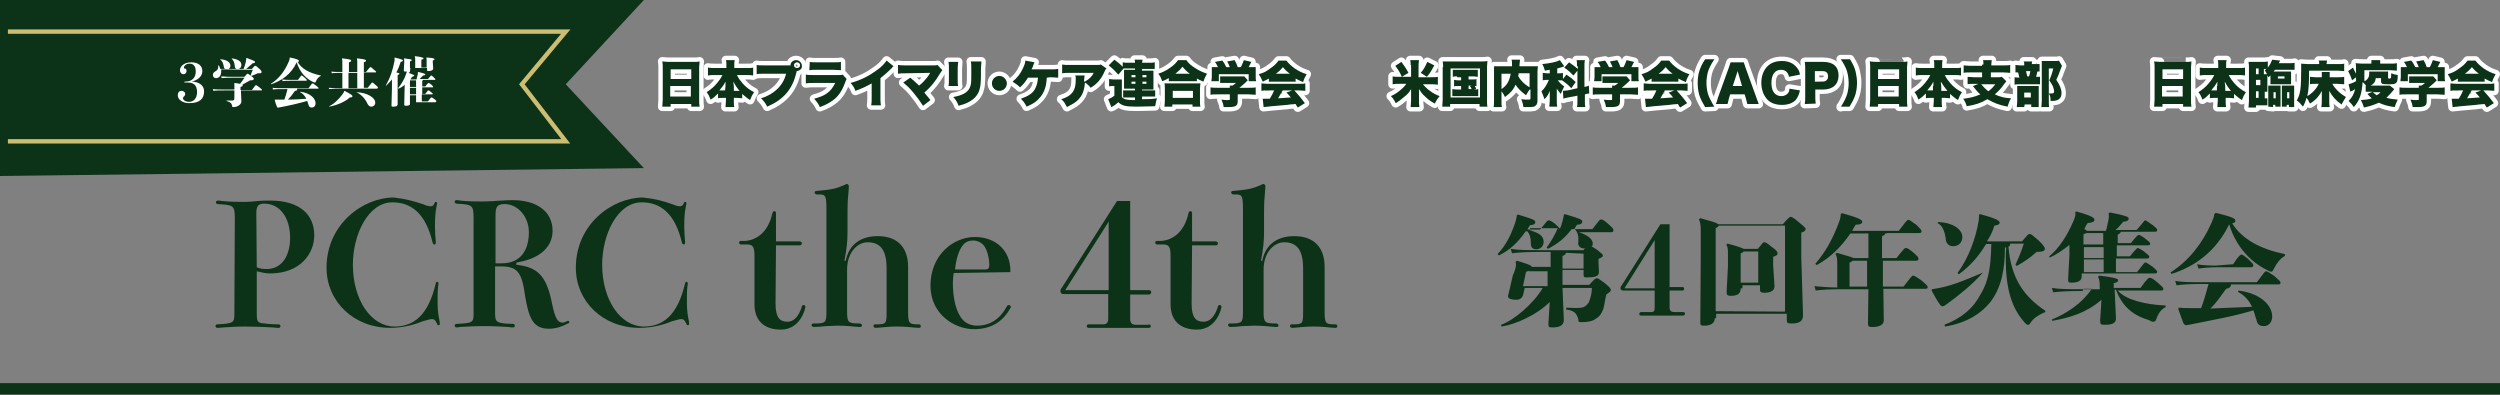 <?xml version="1.0" encoding="utf-8"?>
<!-- Generator: Adobe Illustrator 26.5.0, SVG Export Plug-In . SVG Version: 6.00 Build 0)  -->
<svg version="1.1" id="レイヤー_1" xmlns="http://www.w3.org/2000/svg" xmlns:xlink="http://www.w3.org/1999/xlink" x="0px"
	 y="0px" viewBox="0 0 569.6 89.9" style="enable-background:new 0 0 569.6 89.9;" xml:space="preserve">
<rect x="0" y="0" width="569.6" height="89.9" fill="#808080" stroke="none"/>
<style type="text/css">
	.st0{fill:#0C3218;}
	.st1{fill:none;stroke:#CDBD73;stroke-miterlimit:10;}
	.st2{fill:#FFFFFF;}
	.st3{fill:#CDBD73;stroke:#FFFFFF;stroke-width:2;stroke-linecap:round;stroke-linejoin:round;stroke-miterlimit:10;}
	.st4{fill:#FFFFFF;stroke:#FFFFFF;stroke-width:2;stroke-linecap:round;stroke-linejoin:round;stroke-miterlimit:10;}
</style>
<polygon class="st0" points="146.7,38.3 128.9,19.2 146.7,0 0,0 0,40.1 "/>
<polyline class="st1" points="1.8,7.2 128.9,7.2 118.9,19.2 128.9,32.2 1.8,32.2 "/>
<g>
	<path class="st2" d="M43.7,18.6c1.4,0,2.8,0.7,2.8,2.2c0,1.8-1.1,2.7-3.4,2.7c-1.5,0-2.6-0.8-2.6-1.8c0-0.6,0.3-1,0.9-1
		c0.5,0,0.8,0.4,0.8,0.7S42,21.9,41.9,22c-0.2,0.1-0.2,0.3-0.2,0.4c0,0.3,0.4,0.8,1.4,0.8c1.1,0,1.8-0.9,1.8-2.2
		c0-1.8-1-2.2-2.2-2.2h-0.6c-0.1,0-0.1-0.1-0.1-0.1s0-0.1,0.1-0.1c1.8,0,2.5-1,2.5-2.3c0-1.2-0.5-1.8-1.4-1.8s-1.3,0.6-1.3,0.9
		c0,0.2,0,0.2,0.1,0.2c0.3,0,0.5,0.1,0.5,0.6c0,0.3-0.2,0.7-0.7,0.7S41,16.5,41,16c0-0.7,0.7-1.8,2.6-1.8c1.6,0,2.5,0.8,2.5,2
		C46.1,17.6,44.8,18.3,43.7,18.6L43.7,18.6z"/>
	<path class="st2" d="M53.4,18.9c0.6,0.1,1,0.1,1.3,0.2c0.5-0.6,0.7-1,1-1.4h-2.6c-0.9,0-1.7,0-2.6,0.1l-0.1-0.4
		c1.1,0.1,1.8,0.1,2.7,0.1h2.6c0.4-0.5,0.6-0.7,0.7-0.7s0.3,0.1,0.8,0.5c0.6,0.4,0.6,0.5,0.6,0.7s-0.1,0.3-0.8,0.3
		c-0.5,0.3-1.1,0.6-1.8,1c0.1,0,0.1,0.1,0.1,0.1c0,0.2-0.1,0.3-0.5,0.4v0.7h2.6c0.6-0.8,0.8-1.1,0.9-1.1s0.3,0.1,0.8,0.5
		s0.6,0.5,0.6,0.6s-0.1,0.1-0.3,0.1h-4.5v0.3l0.1,2.2c0,0.7-0.9,1.3-1.8,1.3c-0.2,0-0.3,0-0.3-0.2c-0.1-0.6-0.3-0.9-1.3-1.2v-0.1
		c0.5,0,0.8,0,1.3,0c0.4,0,0.5-0.1,0.5-0.6v-1.7h-1.9c-1.2,0-2.3,0-2.9,0.1l-0.1-0.4c0.7,0.1,1.8,0.1,3,0.1h1.9v-0.3
		C53.4,19.5,53.4,19.2,53.4,18.9L53.4,18.9z M50.4,15.8c0,0.1,0,0.3,0,0.4c0,1.1-0.5,1.6-1.2,1.6c-0.4,0-0.7-0.3-0.7-0.7
		s0.2-0.6,0.5-0.8c0.6-0.3,0.8-0.8,0.7-1.4h0.1c0.2,0.2,0.3,0.5,0.4,0.8h1.1c-0.2-0.1-0.3-0.3-0.3-0.5c-0.2-1-0.4-1.3-0.8-1.6v-0.1
		c1.5,0.1,2.3,0.7,2.3,1.5c0,0.3-0.2,0.6-0.4,0.7h1.8c-0.3-0.1-0.4-0.3-0.4-0.6c-0.1-1-0.3-1.3-0.7-1.7v-0.1
		c1.5,0.2,2.2,0.7,2.2,1.5c0,0.5-0.3,0.8-0.6,0.9h1.1c0.3-0.7,0.4-1.2,0.5-1.6c0.1-0.3,0.1-0.6,0.1-0.8l0.1-0.1
		c1.3,0.5,1.9,0.7,1.9,0.9s-0.1,0.3-0.5,0.3c-0.5,0.4-0.9,0.8-1.5,1.3h1.3c0.5-0.6,0.6-0.7,0.8-0.7c0.1,0,0.3,0.1,0.8,0.6
		c0.6,0.5,0.6,0.7,0.6,0.8c0,0.3-0.1,0.3-0.9,0.3c-0.4,0.2-0.8,0.4-1.5,0.6l-0.1-0.1c0.2-0.6,0.3-0.9,0.5-1.3L50.4,15.8L50.4,15.8z"
		/>
	<path class="st2" d="M67.6,14.2c-1.3,2.8-3.5,4.2-5.8,5l-0.1-0.1c1.8-1.1,3.2-2.9,4.1-5.1c0.2-0.4,0.2-0.6,0.2-0.8l0.1-0.1
		c1.9,0.4,2,0.6,2,0.8c0,0.1,0,0.2-0.3,0.2c0.9,1.6,2.8,2.6,5.3,3.1v0.1c-0.5,0.2-0.9,0.7-1.1,1.2c-0.1,0.2-0.1,0.3-0.2,0.3
		s-0.2,0-0.4-0.1C69.8,18,68.3,16.5,67.6,14.2L67.6,14.2z M67.7,20.4c0,0.2-0.2,0.3-0.5,0.3c-0.6,0.9-1.1,1.5-1.6,2
		c1.4,0,2.8-0.1,4.2-0.2c-0.3-0.6-0.8-1.2-1.4-1.5v-0.1c2.5,0.3,3.5,1.7,3.5,2.6c0,0.6-0.3,1-0.9,1c-0.4,0-0.6-0.2-0.7-0.6
		c-0.1-0.3-0.2-0.6-0.3-0.9c-2.1,0.6-4.3,1.1-6.5,1.5c-0.1,0-0.2,0-0.2,0c-0.1,0-0.2,0-0.2-0.2c-0.2-0.4-0.4-1-0.5-1.5v-0.1
		c0.4,0,0.8,0,1.2,0h1c0.3-0.8,0.5-1.6,0.7-2.4h-0.6c-1.2,0-2.1,0-2.7,0.1L62.1,20c0.7,0.1,1.5,0.1,2.8,0.1h5.4
		c0.7-1,0.8-1.1,0.9-1.1s0.3,0.1,0.8,0.5s0.6,0.5,0.6,0.6s-0.1,0.1-0.3,0.1h-4.6C67.7,20.2,67.7,20.4,67.7,20.4z M67.9,18.2
		c0.6-0.8,0.7-1,0.8-1c0.1,0,0.3,0.1,0.7,0.5c0.5,0.4,0.5,0.5,0.5,0.6s-0.1,0.1-0.2,0.1h-3.5c-0.6,0-1.3,0-1.8,0.1l-0.1-0.4
		c0.6,0.1,1.4,0.1,2,0.1C66.3,18.2,67.9,18.2,67.9,18.2z"/>
	<path class="st2" d="M81.4,16.4v-2c0-0.5,0-0.8-0.1-1l0.1-0.1c1.7,0.2,2,0.3,2,0.5s-0.1,0.2-0.5,0.4v2.2h0.5c0.8-1,0.9-1.1,1-1.1
		s0.2,0,0.7,0.5c0.5,0.4,0.6,0.5,0.6,0.6s-0.1,0.1-0.3,0.1h-2.5V20h0.9c0.8-1,0.9-1.2,1-1.2s0.3,0.1,0.7,0.5
		c0.5,0.4,0.6,0.5,0.6,0.7c0,0.1-0.1,0.2-0.3,0.2h-7.2c-1.6,0-2.7,0-3.6,0.1L74.9,20c0.9,0.1,1.8,0.1,3.1,0.1v-3.5
		c-1,0-1.8,0-2.4,0.1l-0.1-0.4c0.6,0.1,1.4,0.1,2.5,0.1v-2c0-0.5,0-0.8-0.1-1l0.1-0.1c1.7,0.2,2,0.3,2,0.5s-0.1,0.3-0.5,0.4v2.2
		C79.5,16.4,81.4,16.4,81.4,16.4z M78.5,20.7c1.5,0.8,1.8,1,1.8,1.2s-0.1,0.3-0.6,0.3c-0.9,0.9-2.9,1.8-4.7,2.1v-0.1
		c1.1-0.5,2.2-1.6,3.1-2.8c0.2-0.3,0.3-0.5,0.3-0.6L78.5,20.7z M79.4,20.1h2v-3.5h-2V20.1z M81.2,21c2.4,0.1,4.3,1.2,4.3,2.4
		c0,0.6-0.5,0.9-0.9,0.9s-0.6-0.2-0.9-0.7C83.2,22.5,82.4,21.6,81.2,21L81.2,21z"/>
	<path class="st2" d="M89.9,13.1c1.6,0.4,1.9,0.5,1.9,0.7c0,0.1-0.1,0.2-0.5,0.3c-0.3,0.9-0.6,1.7-1,2.4c0.5,0.1,0.7,0.2,0.7,0.3
		s-0.1,0.2-0.4,0.3v6.6c0,0.5-0.4,0.6-1,0.6c-0.4,0-0.4,0-0.4-0.4l0.1-3.9v-1.9c-0.4,0.5-0.8,0.9-1.3,1.4h-0.1c1.1-2,1.6-3.6,2-5.7
		c0-0.2,0-0.3,0-0.4S89.9,13.3,89.9,13.1L89.9,13.1z M93.4,16.3c0,0.1-0.1,0.2-0.3,0.3c1,0.4,1.3,0.5,1.3,0.6s-0.2,0.2-0.5,0.3
		c-0.1,0.2-0.3,0.4-0.4,0.6h1.4c0.1-0.5,0.2-0.9,0.3-1.2c0-0.2,0-0.3,0-0.4l0.1-0.1c1.3,0.3,1.6,0.4,1.6,0.6c0,0.1-0.2,0.2-0.5,0.2
		c-0.4,0.4-0.6,0.6-0.8,0.8h1.9c0.6-0.7,0.7-0.8,0.7-0.8c0.1,0,0.2,0,0.6,0.4c0.3,0.3,0.4,0.4,0.4,0.5s-0.1,0.1-0.2,0.1h-2.6
		c0,0.1-0.1,0.1-0.2,0.2v1.3h0.7c0.5-0.7,0.7-0.8,0.8-0.8c0.1,0,0.2,0.1,0.6,0.4c0.3,0.3,0.4,0.4,0.4,0.5s-0.1,0.1-0.2,0.1h-2.3v1.5
		h0.7c0.5-0.7,0.6-0.8,0.7-0.8s0.2,0,0.5,0.3c0.4,0.3,0.5,0.4,0.5,0.5s0,0.1-0.2,0.1h-2.3v1.6h1.4c0.6-0.8,0.7-0.9,0.8-0.9
		c0.1,0,0.2,0,0.7,0.4c0.4,0.3,0.4,0.4,0.4,0.5s-0.1,0.2-0.3,0.2h-5.7v0.4c0,0.2-0.2,0.4-0.9,0.4c-0.4,0-0.4-0.1-0.4-0.3l0.1-4.3
		v-0.2c-0.4,0.4-0.9,0.7-1.4,0.9l-0.1-0.1c0.8-1,1.5-2.2,1.8-3.2c0.1-0.3,0.2-0.5,0.2-0.6c-0.1,0-0.2,0-0.3,0c-0.3,0-0.4,0-0.4-0.3
		l0.1-1.7v-0.4c0-0.3,0-0.4-0.1-0.5l0.1-0.1c1.4,0.2,1.7,0.2,1.7,0.4c0,0.1-0.1,0.2-0.4,0.3v1.5h1.2v-1.7c0-0.3,0-0.6-0.1-0.9
		l0.1-0.1c1.7,0.2,1.9,0.4,1.9,0.5s-0.1,0.2-0.5,0.3v1.8h1.2v-1.7c0-0.2,0-0.4-0.1-0.5l0.1-0.1c1.4,0.1,1.8,0.2,1.8,0.4
		c0,0.1-0.1,0.2-0.4,0.3v0.4l0.1,1.4c0,0.4-0.5,0.6-1.1,0.6c-0.2,0-0.3,0-0.3-0.3v-0.4h-3.8L93.4,16.3L93.4,16.3z M94.8,18.3h-1.4
		v1.5h1.4V18.3z M94.8,20h-1.4v1.5h1.4V20z M94.8,21.7h-1.4v1.6h1.4V21.7z"/>
</g>
<g>
	<g>
		<g>
			<path class="st0" d="M53.5,49.8c0-3-0.3-3.1-3.9-3.3c-0.3,0-0.4-0.3-0.4-0.4c0-0.2,0.2-0.4,0.4-0.4c0.3,0,0.5,0,1,0.1
				c1.9,0.2,4,0.2,5,0.2c1.2,0,2.1-0.1,3.1-0.2c1-0.1,1.6-0.1,2.9-0.1c6.8,0,10,3.3,10,7.9c0,4.2-3.2,8.7-10.1,8.7
				c-1.2,0-2.1-0.3-3-0.5v9.4c0,2.1,0.1,2.4,1.8,2.5c1.4,0.2,2.7,0.2,3.2,0.2c0.3,0,0.4,0.3,0.4,0.4c0,0.3-0.2,0.4-0.4,0.4
				s-0.5,0-1.4-0.1c-1.8-0.1-4-0.2-6.2-0.2s-3.1,0.1-5,0.2c-0.8,0.1-1.3,0.1-1.4,0.1c-0.3,0-0.4-0.3-0.4-0.4c0-0.3,0.2-0.4,0.4-0.4
				c3.8-0.2,3.9-0.4,3.9-2.5L53.5,49.8C53.3,49.8,53.5,49.8,53.5,49.8z M58.5,60.9c0.7,0.3,1.4,0.4,2.2,0.4c3.8,0,5.4-3.4,5.4-7.1
				c0-4.6-2.3-7.8-5.9-7.8c-1.4,0-1.8,0.6-1.8,2.2L58.5,60.9L58.5,60.9z"/>
			<path class="st0" d="M96.3,46.5c0.7,0.3,1.3,0.5,1.8,0.5c0.6,0,0.7-0.3,0.9-0.7c0.1-0.3,0.2-0.3,0.3-0.3s0.3,0.1,0.3,0.3
				c0,0.1-0.1,0.5-0.2,1.1c-0.2,0.9-0.3,2.4-0.3,4.2c0,1.1,0.1,2.4,0.2,3.7c0,0.3-0.2,0.4-0.3,0.4c-0.2,0-0.3-0.1-0.4-0.3
				c-1.6-6.9-5-9.3-9.2-9.3c-5.5,0-9,7.3-9,14.2c0,8.1,4.2,14.1,9.5,14.1c4.3,0,7.7-2.5,9.4-9.9c0.1-0.3,0.3-0.3,0.3-0.3
				c0.2,0,0.3,0.2,0.3,0.3c0,0.1,0,0.4-0.1,0.9c-0.1,0.8-0.1,2.3-0.1,3.5s0.1,2.4,0.3,3.5c0.2,0.8,0.2,1.3,0.2,1.4
				c0,0.3-0.2,0.3-0.3,0.3c-0.2,0-0.3-0.1-0.3-0.3c-0.4-0.9-0.7-1.1-1.2-1.1s-1.2,0.3-2.1,0.5c-1.7,0.7-4.3,1.5-7.4,1.5
				c-8.3,0-14.5-6-14.5-13.7c0-10,8.4-16,15.3-16C92.3,45.3,94.2,45.8,96.3,46.5z"/>
			<path class="st0" d="M117.6,60.3c3.8,0.5,6.5,1.5,7.9,7.6c0.8,3.8,1.2,5.6,2.7,5.6c0.3,0,0.5-0.1,0.7-0.2
				c0.3-0.1,0.4-0.2,0.5-0.2c0.3,0,0.3,0.2,0.3,0.3c0,0.1-0.1,0.3-0.3,0.3c-1.3,0.7-2.8,1.2-4.3,1.2c-3.5,0-4.6-2.1-5.5-7.7
				c-0.7-5.1-1.7-6.5-5.4-6.5h-1.4v10.6c0,2.1,0.2,2.4,4.1,2.5c0.3,0,0.4,0.3,0.4,0.4c0,0.3-0.2,0.4-0.4,0.4c-0.3,0-0.5,0-1.1-0.1
				c-1.6-0.1-3.3-0.2-5.6-0.2c-2.1,0-3.5,0.1-5.4,0.2c-0.5,0.1-0.7,0.1-0.8,0.1c-0.3,0-0.4-0.3-0.4-0.4c0-0.3,0.2-0.4,0.4-0.4
				c3.8-0.2,3.9-0.3,3.9-2.5V49.7c0-3-0.3-3.1-3.9-3.3c-0.3-0.1-0.4-0.2-0.4-0.4c0-0.3,0.2-0.4,0.4-0.4s0.3,0,0.9,0.1
				c1.6,0.2,3.4,0.2,5,0.2c1.5,0,2.6-0.1,4.3-0.2c1.4-0.1,2.1-0.1,2.6-0.1c5.4,0,9.1,2.5,9.1,7c0,3.7-3,6.4-8.2,7.2L117.6,60.3
				L117.6,60.3z M114.3,60c4.7,0,6.2-3.5,6.2-7.1c0-3.5-2.5-6.4-5.5-6.4c-1.6,0-2.1,0.5-2.1,2.5v11H114.3L114.3,60z"/>
			<path class="st0" d="M153.1,46.5c0.7,0.3,1.3,0.5,1.8,0.5c0.6,0,0.7-0.3,0.9-0.7c0.1-0.3,0.2-0.3,0.3-0.3c0.1,0,0.3,0.1,0.3,0.3
				c0,0.1-0.1,0.5-0.2,1.1c-0.2,0.9-0.3,2.4-0.3,4.2c0,1.1,0.1,2.4,0.2,3.7c0,0.3-0.2,0.4-0.3,0.4c-0.1,0-0.3-0.1-0.4-0.3
				c-1.6-6.9-5-9.3-9.2-9.3c-5.5,0-9,7.3-9,14.2c0,8.1,4.2,14.1,9.5,14.1c4.3,0,7.7-2.5,9.4-9.9c0.1-0.3,0.3-0.3,0.3-0.3
				c0.2,0,0.3,0.2,0.3,0.3c0,0.1,0,0.4-0.1,0.9c-0.1,0.8-0.1,2.3-0.1,3.5s0.1,2.4,0.3,3.5c0.2,0.8,0.2,1.3,0.2,1.4
				c0,0.3-0.2,0.3-0.3,0.3c-0.1,0-0.3-0.1-0.3-0.3c-0.4-0.9-0.7-1.1-1.2-1.1s-1.2,0.3-2.1,0.5c-1.7,0.7-4.3,1.5-7.4,1.5
				c-8.3,0-14.5-6-14.5-13.7c0-10,8.4-16,15.3-16C149.3,45.3,151.1,45.8,153.1,46.5z"/>
			<path class="st0" d="M176.7,69.2c0,3.2,1,4.1,2.7,4.1c1.4,0,2.6-1.1,3.3-3.5c0.1-0.3,0.3-0.3,0.4-0.3c0.3,0,0.4,0.2,0.4,0.4
				c0,0.4-1.1,5.2-5.6,5.2c-3.3,0-6-1.6-6-5.8v-11c0-2.1-0.4-2.6-1.7-2.6h-1.4c-0.3,0-0.4-0.3-0.4-0.4c0-0.3,0.2-0.4,0.4-0.4h0.6
				c2.6,0,5.6-1.7,6.6-6.4c0.1-0.3,0.3-0.4,0.4-0.4c0.3,0,0.4,0.2,0.4,0.5V55h5.4c0.3,0,0.5,0.3,0.5,0.4c0,0.3-0.2,0.5-0.5,0.5h-5.4
				L176.7,69.2L176.7,69.2z"/>
			<path class="st0" d="M206.9,71.1c0,2.7,0.3,2.8,2.5,2.8c0.3,0,0.4,0.3,0.4,0.4c0,0.3-0.2,0.4-0.4,0.4c-0.5,0-1.5-0.1-2.5-0.2
				c-0.9-0.1-1.9-0.1-2.5-0.1s-1.6,0-2.5,0.1c-1,0.1-2,0.2-2.4,0.2c-0.3,0-0.5-0.3-0.5-0.4c0-0.3,0.2-0.4,0.5-0.4
				c2.4,0,2.5-0.1,2.5-2.8v-10c0-4.1-1.4-5.9-4.3-5.9c-2.5,0-4.7,2.5-4.7,6.2v9.5c0,2.6,0.2,2.8,2.9,2.8c0.3,0,0.5,0.3,0.5,0.4
				c0,0.3-0.2,0.4-0.5,0.4c-0.4,0-1.4-0.1-2.5-0.2s-2.1-0.1-2.7-0.1s-1.5,0.1-2.5,0.1c-1,0.1-1.9,0.2-2.8,0.2
				c-0.3,0-0.5-0.3-0.5-0.4c0-0.3,0.2-0.4,0.5-0.4c2.7,0,2.9-0.1,2.9-2.8v-23c0-3.5-0.2-3.6-1.9-3.6h-0.3c-0.3,0-0.5-0.3-0.5-0.4
				c0-0.3,0.2-0.4,0.5-0.4c3.4-0.3,4.4-0.5,6.4-1.4c0.2-0.1,0.3-0.2,0.4-0.2c0.3,0,0.5,0.3,0.5,0.5s0,0.4-0.1,1.6
				c-0.1,0.9-0.2,2.3-0.2,4.4V53c0,1.9-0.2,3.9-0.7,6.4h0.3c0.7-3.6,3.3-5.6,7.3-5.6c4.3,0,6.9,2.4,6.9,7L206.9,71.1L206.9,71.1z"/>
			<path class="st0" d="M217.3,62.2c-0.1,0.7-0.2,1.4-0.2,2.2c0,3.5,0.7,6.8,2.3,8.5c0.8,0.9,2.1,1.3,3.2,1.3c4.1,0,6-2.9,6.8-4.4
				c0.1-0.2,0.3-0.3,0.4-0.3c0.3,0,0.5,0.2,0.5,0.4c0,0.2,0,0.3-0.1,0.3c-1.3,2.4-3.7,4.8-8.3,4.8c-4.4,0-9.9-3.4-9.9-9.9
				c0-7.1,5.3-11.1,10.1-11.1c5,0,8.1,3.3,8.1,7.6V62L217.3,62.2L217.3,62.2z M224.4,61.4c0.8,0,1-0.3,1-1c0-1.6-0.5-3.5-1.2-4.4
				c-0.6-0.8-1.6-1.2-2.4-1.2c-1.1,0-1.9,0.3-2.6,1.3c-0.8,1.1-1.4,3.1-1.6,5.3C217.6,61.4,224.4,61.4,224.4,61.4z"/>
			<path class="st0" d="M261.7,73.9c0.4,0,0.5,0.3,0.5,0.4c0,0.3-0.2,0.4-0.5,0.4H248c-0.3,0-0.4-0.3-0.4-0.4c0-0.3,0.2-0.4,0.4-0.4
				h3.3c0.8,0,1.2-0.3,1.2-1.4V67h-10.2c-0.5,0-0.7-0.3-0.7-0.7c0-0.3,0.1-0.5,0.3-0.7l12.6-19.8h3v20.3h4.3c0.4,0,0.5,0.3,0.5,0.5
				s-0.2,0.5-0.5,0.5h-4.3v5.5c0,1.1,0.5,1.4,1.3,1.4h2.9V73.9z M252.6,66.1V50.5l-9.9,15.6H252.6z"/>
			<path class="st0" d="M271.5,69.2c0,3.2,1,4.1,2.7,4.1c1.4,0,2.6-1.1,3.3-3.5c0.1-0.3,0.3-0.3,0.4-0.3c0.3,0,0.4,0.2,0.4,0.4
				c0,0.4-1.1,5.2-5.6,5.2c-3.3,0-6-1.6-6-5.8v-11c0-2.1-0.4-2.6-1.7-2.6h-1.4c-0.3,0-0.4-0.3-0.4-0.4c0-0.3,0.2-0.4,0.4-0.4h0.6
				c2.6,0,5.6-1.7,6.6-6.4c0.1-0.3,0.3-0.4,0.4-0.4c0.3,0,0.4,0.2,0.4,0.5V55h5.4c0.3,0,0.5,0.3,0.5,0.4c0,0.3-0.2,0.5-0.5,0.5h-5.4
				L271.5,69.2L271.5,69.2z"/>
			<path class="st0" d="M301.8,71.1c0,2.7,0.3,2.8,2.5,2.8c0.3,0,0.4,0.3,0.4,0.4c0,0.3-0.2,0.4-0.4,0.4c-0.5,0-1.5-0.1-2.5-0.2
				c-0.9-0.1-1.9-0.1-2.5-0.1s-1.6,0-2.5,0.1c-1,0.1-2,0.2-2.4,0.2c-0.3,0-0.5-0.3-0.5-0.4c0-0.3,0.2-0.4,0.5-0.4
				c2.4,0,2.5-0.1,2.5-2.8v-10c0-4.1-1.4-5.9-4.3-5.9c-2.5,0-4.7,2.5-4.7,6.2v9.5c0,2.6,0.2,2.8,2.9,2.8c0.3,0,0.5,0.3,0.5,0.4
				c0,0.3-0.2,0.4-0.5,0.4c-0.4,0-1.4-0.1-2.5-0.2s-2.1-0.1-2.7-0.1s-1.5,0.1-2.5,0.1c-1,0.1-1.9,0.2-2.8,0.2
				c-0.3,0-0.5-0.3-0.5-0.4c0-0.3,0.2-0.4,0.5-0.4c2.7,0,2.9-0.1,2.9-2.8v-23c0-3.5-0.2-3.6-1.9-3.6H281c-0.3,0-0.5-0.3-0.5-0.4
				c0-0.3,0.2-0.4,0.5-0.4c3.4-0.3,4.4-0.5,6.4-1.4c0.2-0.1,0.3-0.2,0.4-0.2c0.3,0,0.5,0.3,0.5,0.5s0,0.4-0.1,1.6
				c-0.1,0.9-0.2,2.3-0.2,4.4V53c0,1.9-0.2,3.9-0.7,6.4h0.3c0.7-3.6,3.3-5.6,7.3-5.6c4.3,0,6.9,2.4,6.9,7L301.8,71.1L301.8,71.1z"/>
		</g>
	</g>
	<g>
		<g>
			<path class="st0" d="M348.7,52.5c1.9,0.6,3,1.2,3,2.6c0,1-0.7,1.7-1.7,1.7c-0.7,0-1.2-0.4-1.2-1.2c0-1.5-0.3-2.3-0.8-2.9h-0.4
				c-1.7,2.5-3.6,4.3-6.1,5.5l-0.3-0.3c1.8-1.9,3-4.1,4.1-7.4c0.1-0.6,0.3-1,0.3-1.5l0.3-0.1c3.3,1,3.9,1.2,3.9,1.7
				c0,0.4-0.4,0.7-1.2,0.7c-0.3,0.4-0.4,0.7-0.6,1h2.9c1.5-1.9,1.7-2.1,1.9-2.1c0.3,0,0.6,0.1,1.5,0.8c0.8,0.7,1,1,1.1,1.1
				c0.3-0.6,0.4-1,0.6-1.7c0.1-0.6,0.3-1,0.3-1.5l0.3-0.1c3.3,1,3.9,1.2,3.9,1.7c0,0.4-0.4,0.7-1.2,0.7c-0.3,0.4-0.4,0.7-0.6,1h4.1
				c1.5-1.9,1.7-2.2,1.9-2.2c0.4,0,0.7,0.1,1.7,1c1.1,1,1.2,1.1,1.2,1.5c0,0.4-0.3,0.4-0.7,0.4h-7.2c1.9,0.6,3.2,1.5,3.2,2.6
				c0,0.3-0.1,0.6-0.3,0.7c0.3,0,0.6,0.3,1.4,0.8c1,0.8,1.2,1,1.2,1.2c0,0.4-0.3,0.4-1,0.8v0.7l0.1,2.3c0,1-1,1.2-2.8,1.2
				c-0.6,0-0.7-0.1-0.7-0.7v-1h-4.8v3.4h6.1c1.2-1.4,1.5-1.5,1.7-1.5c0.4,0,0.4,0.1,1.7,1c1.4,1.1,1.5,1.4,1.5,1.7
				c0,0.4-0.3,0.4-1,1c-0.3,1-0.4,2.2-0.7,3.3c-0.4,1-0.8,1.7-1.7,2.2c-0.7,0.6-1.9,0.8-3.3,0.8c-0.6,0-0.7-0.1-0.7-0.7
				c-0.4-1.2-0.7-1.9-2.8-2.2l0.1-0.4c1.8,0.1,2.6,0.1,3.4,0c0.7-0.1,1.1-0.4,1.7-1.2c0.4-1,0.7-2.2,0.7-3.3h-6.7l0.3,7.3
				c0,1.1-0.8,1.7-2.5,1.7c-1,0-1-0.1-1-1l0.3-4.8c-2.9,2.9-7.7,5.1-11,5.6l-0.1-0.4c2.9-1,7.4-4.8,9.5-8.4h-4.1l-0.4,1.7
				c-0.3,0.7-0.8,1-1.5,1c-1.2,0-1.9-0.3-1.9-0.7c0-0.1,0-0.4,0.1-0.6l1-4.3l0.3-0.7c0.3-0.8,0.4-1.2,0.4-1.7c0-0.3,0-0.4-0.1-0.6
				l0.3-0.3c2.3,0.7,3.3,1,3.4,1.4h4.3v-3.4H351c-2.8,0-5.1,0.1-6.5,0.3l-0.3-1c1.7,0.3,4,0.3,6.7,0.3h9.9c0.1-0.3,0.4-0.4,0.4-0.4
				c-0.1,0-0.3,0-0.4,0c-0.7,0-1.4-0.6-1.2-1.5c0.1-1.2-0.1-2.2-0.8-2.9h-0.7c-1.7,2.2-3.2,3.3-5.4,4.5l-0.3-0.3
				c1-1.4,1.9-2.9,2.5-4.4c-0.1,0-0.3,0-0.4,0h-5.9v-0.1h0V52.5z M348.4,61.6c-0.1,0.1-0.4,0.3-0.7,0.3l-0.7,3.3h5.6v-3.4h-4.3V61.6
				z M356.8,57.6c-0.1,0.4-0.4,0.6-0.8,0.7v2.9h4.8v-3.4L356.8,57.6L356.8,57.6z"/>
			<path class="st0" d="M383.5,71.1c0.3,0,0.4,0.1,0.4,0.4c0,0.1-0.1,0.4-0.4,0.4h-9.6c-0.3,0-0.4-0.1-0.4-0.4
				c0-0.1,0.1-0.4,0.4-0.4h2.3c0.7,0,0.8-0.3,0.8-1v-3.9h-7.2c-0.4,0-0.6-0.3-0.6-0.6c0-0.1,0.1-0.4,0.3-0.6l8.8-13.9h2.1v14.3h2.9
				c0.3,0,0.4,0.1,0.4,0.4s-0.1,0.4-0.4,0.4h-2.9v3.9c0,0.7,0.4,1,1,1L383.5,71.1L383.5,71.1z M377,54.7l-6.9,11h6.9V54.7z"/>
			<path class="st0" d="M390.7,72.5c0,1-0.8,1.7-2.3,1.7c-1,0-1-0.1-1-1l0.1-14.5v-6.2c0-1-0.1-1.9-0.4-2.5l0.3-0.3
				c2.5,0.7,3.6,1,4.1,1.4h14.7c1.1-1.4,1.7-1.7,1.7-1.7c0.3,0,0.6,0.1,1.8,1.1s1.7,1.4,1.7,1.7c0,0.3-0.3,0.6-1,0.8v5.4l0.4,13.4
				c0,1.5-1,1.9-2.6,1.9c-1,0-1.1-0.1-1.1-1v-1.2H391v1H390.7z M406.7,71V51.4h-15.1c-0.1,0.3-0.4,0.4-0.7,0.6v18.9L406.7,71
				L406.7,71z M396.6,65.7c0,1.1-0.6,1.7-2.2,1.7c-1,0-1-0.3-1-1l0.3-5.8v-2.9c0-1-0.1-1.7-0.4-1.9l0.3-0.3c2.3,0.6,3.3,1,3.7,1.2
				h3.2c1-1.1,1.1-1.5,1.4-1.5c0.4,0,0.6,0.1,1.7,1c1,0.7,1.4,1.1,1.4,1.5c0,0.4-0.3,0.6-1,0.8v1.9l0.3,4.8c0,1-0.8,1.5-2.3,1.5
				c-1,0-1-0.3-1-1V65h-4v0.7H396.6z M400.6,64.5v-7.2h-3.3c-0.1,0.1-0.3,0.3-0.7,0.4v6.7H400.6L400.6,64.5z"/>
			<path class="st0" d="M429.5,53.1c0,0.4-0.3,0.6-0.7,0.7v5h3.3c1.7-2.2,1.9-2.3,2.1-2.3c0.3,0,0.6,0.1,1.7,1
				c1.1,1,1.2,1.1,1.2,1.5c0,0.4-0.3,0.4-0.7,0.4H429v5.9h4.7c1.7-2.2,1.9-2.5,2.2-2.5c0.3,0,0.7,0.3,1.9,1.1c1.1,1,1.4,1.2,1.4,1.5
				s-0.1,0.4-0.6,0.4h-9.5l0.1,7.2c0,1-1,1.5-2.5,1.5c-1,0-1.1-0.1-1.1-1l0.1-7.6h-5.9c-2.9,0-4.7,0.1-6.1,0.3l-0.3-1
				c1.4,0.1,2.9,0.3,5.2,0.3v-5.5c0-1-0.1-1.7-0.4-2.1l0.3-0.3c2.5,0.7,3.4,1,3.9,1.2h3.3v-5.6h-4.1c-2.1,3-4.4,5.4-7.7,7.2
				l-0.3-0.3c2.3-2.6,4.1-5.9,5.4-9.5c0.3-0.7,0.4-1.4,0.4-1.9l0.4-0.1c3.6,1,4.5,1.5,4.5,1.9c0,0.4-0.4,0.7-1.5,0.7
				c-0.4,0.6-0.6,1-0.8,1.4h10.6c1.7-2.2,1.9-2.5,2.2-2.5c0.4,0,0.7,0.4,1.8,1.1c1,1,1.2,1.2,1.2,1.5c0,0.4-0.3,0.4-0.7,0.4h-7.2
				v0.1h-0.6V53.1z M425.4,65.3v-5.9h-3.3c-0.1,0.1-0.4,0.4-0.7,0.4v5.5H425.4L425.4,65.3z"/>
			<path class="st0" d="M451.8,62.1c-2.6,2.9-5.5,5.2-8.4,7.3c-0.4,0.3-0.7,0.4-0.8,0.4c-0.1,0-0.4-0.1-0.6-0.4
				c-0.7-1-1.2-1.9-1.9-3.2l0.1-0.3c0.8-0.1,1.5-0.3,2.2-0.4C445.2,64.9,448.5,63.5,451.8,62.1L451.8,62.1z M441.6,50.6
				c3.4,0.1,5.5,1.7,5.5,3.4c0,1.2-0.8,2.1-2.1,2.1c-1,0-1.7-0.7-1.7-1.9c-0.3-1.7-0.8-2.9-1.9-3.4L441.6,50.6z M458,55.5
				c0,0.4-0.1,0.6-0.4,0.7c0.6,7.3,3.6,11.4,8.4,14.6v0.3c-1,0.4-2.5,1.2-3.2,2.2c-0.3,0.4-0.4,0.7-0.7,0.7c-0.3,0-0.4-0.1-0.7-0.4
				c-3-3.3-4.4-7.6-4.4-14.6c0-0.8,0-1.7,0.1-2.6c-0.1,0-0.3,0-0.3,0c0,5-0.8,9.1-3.3,12.4c-2.1,2.6-5.2,4.7-10.3,5.6L443,74
				c3.9-1.5,6.6-3.7,8.4-7.2c1.7-2.9,2.2-6.1,2.3-11.2h-1.2c-1.7,2.8-3.4,4.8-6.2,6.9l-0.3-0.3c2.5-3.4,4.1-7.7,4.8-11.8
				c0.1-0.6,0.1-1,0.1-1.5l0.3-0.1c3.7,1,4.4,1.5,4.4,1.9c0,0.4-0.4,0.6-1.2,0.7c-0.4,1.4-1,2.5-1.7,3.6h8c1-1.2,1.4-1.7,1.7-1.7
				c0.4,0,0.8,0.4,2.1,1.5c1,1,1.4,1.5,1.4,1.9s-0.4,0.7-1.9,0.7c-1.5,1.4-2.8,2.2-4.5,3.2l-0.3-0.3c0.8-1.7,1.4-3.2,1.9-4.8
				L458,55.5L458,55.5z"/>
			<path class="st0" d="M479.8,52.6c0.3-0.8,0.4-1.8,0.6-2.5c0-0.4,0.1-0.6,0.1-0.7s0-0.4-0.1-0.7l0.3-0.3c3.6,0.7,4.3,1,4.3,1.4
				c0,0.4-0.4,0.7-1.2,0.7c-0.7,0.7-1.1,1.4-1.8,1.9h4.8c1.7-1.9,1.8-2.2,1.9-2.2c0.3,0,0.6,0.3,1.8,1.1c0.8,0.7,1,0.8,1,1.1
				c0,0.4-0.3,0.4-0.7,0.4h-7.6c-0.1,0.4-0.3,0.4-0.7,0.7v1.9h3c1.4-1.8,1.7-1.9,1.8-1.9s0.7,0.3,1.4,0.8c1,0.8,1.2,1,1.2,1.2
				c0,0.4-0.3,0.4-0.7,0.4h-6.9v2.5h3c1.4-1.8,1.7-1.9,1.8-1.9s0.7,0.3,1.4,0.8c1,0.8,1.2,1,1.2,1.2c0,0.4-0.3,0.4-0.7,0.4h-6.9V62
				h4.8c1.5-1.9,1.7-2.2,1.9-2.2c0.3,0,0.6,0.3,1.7,1c0.8,0.7,1,1,1,1.1c0,0.4-0.3,0.4-0.7,0.4h-16.5v0.6c0,1-0.7,1.5-2.3,1.5
				c-0.7,0-0.8-0.1-0.8-0.8l0.3-5.5v-2.3c-1.5,1.2-3,2.2-4.5,2.9l-0.1-0.3c2.2-1.8,4.1-4.7,5.5-8c0.4-1,0.6-1.5,0.4-2.1l0.3-0.1
				c3.7,1,4.1,1.5,4.1,1.9c0,0.4-0.6,0.7-1.5,0.7c-0.4,0.4-0.6,1-0.8,1.4c0.3,0.1,0.4,0.3,0.6,0.4L479.8,52.6L479.8,52.6z
				 M474.5,66.3c-2.9,0-5.2,0.1-6.7,0.3l-0.3-1c1.7,0.3,4.1,0.3,6.9,0.3h4v-0.7c0-1.1-0.1-1.7-0.4-2.1l0.3-0.3
				c3.4,0.4,4.3,0.7,4.3,1c0,0.4-0.3,0.6-1,0.7v1.1h6.1c1.5-2.1,1.8-2.3,2.1-2.3s0.6,0.1,1.7,1c1.1,1,1.4,1.2,1.4,1.5
				s-0.1,0.4-0.6,0.4h-9.8c1.8,2.1,6.2,3.2,10.9,3.4V70c-1,0.4-1.7,1.5-2.2,2.9c-0.1,0.3-0.3,0.4-0.6,0.4s-0.6-0.1-0.8-0.3
				c-3.7-1.1-6.2-3-7.7-7h-0.3l0.3,6.6c0,1-0.8,1.4-2.5,1.4c-1,0-1.1-0.1-1.1-1l0.3-4.7c-3.3,2.9-7.2,4.1-11.2,4.8l-0.1-0.3
				c3.4-1.4,6.9-3.7,9.1-7h-1.9L474.5,66.3L474.5,66.3z M475.4,53.1c-0.1,0.1-0.4,0.1-0.7,0.3v2.3h4.5v-2.6H475.4L475.4,53.1z
				 M474.8,58.8h4.5v-2.5h-4.5V58.8z M474.8,62h4.5v-2.9h-4.5V62z"/>
			<path class="st0" d="M507.9,51.1c-3,6.2-7.8,9.6-13.1,11.3l-0.3-0.3c4.1-2.6,7.3-6.6,9.4-11.4c0.4-1,0.6-1.4,0.6-1.9l0.3-0.3
				c4.3,1,4.5,1.4,4.5,1.8c0,0.3-0.1,0.4-0.7,0.6c2.2,3.6,6.5,5.9,12,7v0.4c-1.1,0.6-1.9,1.7-2.5,2.9c-0.3,0.6-0.4,0.7-0.6,0.7
				s-0.6-0.1-1-0.4C513,59.8,509.5,56.4,507.9,51.1L507.9,51.1z M508.3,65c-0.1,0.4-0.4,0.7-1.1,0.8c-1.4,1.9-2.3,3.3-3.6,4.5
				c3.2-0.1,6.3-0.3,9.5-0.4c-0.7-1.5-1.7-2.6-3.2-3.4l0.1-0.3c5.5,0.7,7.7,3.7,7.7,5.9c0,1.2-0.7,2.2-1.9,2.2c-1,0-1.5-0.4-1.7-1.5
				c-0.3-0.7-0.4-1.5-0.7-2.1c-4.5,1.4-9.8,2.3-14.7,3.3c-0.3,0-0.4,0.1-0.6,0.1c-0.1,0-0.4-0.1-0.6-0.4c-0.4-1-0.8-2.2-1.2-3.3
				l0.1-0.3c1,0.1,1.7,0.1,2.9,0.1h2.2c0.7-1.8,1.1-3.4,1.7-5.5h-1.2c-2.9,0-4.7,0.1-6.1,0.3l-0.3-1c1.7,0.3,3.4,0.3,6.3,0.3h12.3
				c1.7-2.2,1.8-2.5,2.1-2.5s0.7,0.3,1.9,1.1c1.1,1,1.4,1.2,1.4,1.5c0,0.3-0.1,0.4-0.6,0.4H508.3L508.3,65z M508.8,60.2
				c1.2-1.9,1.7-2.2,1.9-2.2c0.3,0,0.6,0.3,1.5,1c1,1,1.2,1.1,1.2,1.5c0,0.3-0.3,0.4-0.6,0.4h-7.8c-1.2,0-3,0.1-4.1,0.3l-0.3-1
				c1.2,0.3,3.2,0.3,4.4,0.3L508.8,60.2L508.8,60.2z"/>
		</g>
	</g>
</g>
<path class="st0" d="M128.9,19.2L146.7,0L128.9,19.2z"/>
<g>
	<g>
		<g>
			<path class="st3" d="M158.1,14.1c0.5,0,0.9,0,1.3-0.1c0,0.5-0.1,0.9-0.1,1.3v7.4c0,0.7,0,1.1,0.1,1.6h-1.9v-0.6h-4.7v0.6h-1.9
				c0-0.5,0.1-1,0.1-1.6v-7.4c0-0.4,0-0.8-0.1-1.3c0.4,0,0.8,0.1,1.3,0.1C152.2,14.1,158.1,14.1,158.1,14.1z M157.5,18v-2.2h-4.7V18
				H157.5z M152.7,19.6V22h4.7v-2.4H152.7z"/>
			<path class="st3" d="M167.9,17.1c0.4,0.8,0.7,1.2,1.3,1.9c0.8,0.9,1.6,1.5,2.6,2c-0.4,0.6-0.6,1-0.9,1.8
				c-0.8-0.5-1.2-0.9-1.8-1.4v1c-0.4,0-0.7-0.1-1.1-0.1h-0.8v0.6c0,0.6,0,1.1,0.1,1.5h-2c0-0.5,0.1-1,0.1-1.5v-0.6h-0.7
				c-0.4,0-0.8,0-1.1,0.1v-1.1c-0.7,0.7-1,1-1.7,1.4c-0.3-0.8-0.5-1.2-0.9-1.7c0.9-0.6,1.7-1.2,2.4-2.1c0.5-0.6,0.8-1,1.2-1.8h-1.8
				c-0.6,0-1,0-1.5,0.1v-1.8c0.5,0.1,0.9,0.1,1.5,0.1h2.7v-0.7c0-0.5,0-0.8-0.1-1.1h2c-0.1,0.3-0.1,0.6-0.1,1.1v0.7h2.8
				c0.6,0,1,0,1.5-0.1v1.8c-0.5-0.1-0.9-0.1-1.5-0.1C170.1,17.1,167.9,17.1,167.9,17.1z M165.3,19.6c0-0.4,0-0.6,0-1
				c-0.4,0.8-0.8,1.3-1.4,2c0.2,0,0.3,0,0.5,0h0.8L165.3,19.6L165.3,19.6z M168.1,20.7c0.2,0,0.3,0,0.4,0c-0.6-0.7-1-1.3-1.5-2.1
				c0,0.7,0.1,0.8,0.1,1v1.1H168.1z"/>
			<path class="st3" d="M181.5,16.2L181.5,16.2c0,0.1,0,0.1,0,0.2l-0.1,0.3c-0.9,3.7-2.9,6-6.6,7.6c-0.4-0.8-0.7-1.2-1.4-1.9
				c3-0.9,5.1-3,5.7-5.6h-4.8c-1.2,0-1.5,0-1.9,0.1v-2.1c0.4,0.1,0.8,0.1,1.9,0.1h5.8c0-0.7,0.6-1.2,1.3-1.2s1.3,0.6,1.3,1.3
				C182.8,15.6,182.3,16.1,181.5,16.2L181.5,16.2z M180.9,14.9c0,0.3,0.3,0.6,0.7,0.6s0.7-0.3,0.7-0.6c0-0.4-0.3-0.7-0.7-0.7
				S180.9,14.5,180.9,14.9z"/>
			<path class="st3" d="M183.6,17c0.5,0.1,0.9,0.1,1.8,0.1h5.7c0.5,0,0.6,0,0.9-0.1l0.9,1c-0.1,0.2-0.2,0.3-0.3,0.7
				c-0.6,1.7-1.4,3-2.5,3.9c-0.9,0.7-1.7,1.2-3.3,1.8c-0.3-0.7-0.6-1.1-1.3-1.9c1.4-0.4,2.2-0.7,3-1.3s1.3-1.3,1.8-2.3h-4.9
				c-0.9,0-1.1,0-1.8,0.1L183.6,17L183.6,17z M184.5,14.1c0.4,0.1,0.9,0.1,1.7,0.1h3.6c0.9,0,1.4,0,1.8-0.1V16c-0.4,0-1-0.1-1.8-0.1
				h-3.7c-0.9,0-1.2,0-1.7,0.1L184.5,14.1L184.5,14.1z"/>
			<path class="st3" d="M203.6,15.1c-0.3,0.2-0.3,0.2-0.4,0.4c-0.9,0.9-1.7,1.6-2.6,2.3v4.4c0,0.9,0,1.2,0.1,1.8h-2.2
				c0.1-0.6,0.1-0.9,0.1-1.8V19c-1.2,0.7-2.1,1.1-3.7,1.7c-0.3-0.8-0.5-1.1-1.1-1.8c2.5-0.7,4.2-1.6,6.1-3c1-0.7,1.7-1.5,2.1-2.1
				L203.6,15.1z"/>
			<path class="st3" d="M206.4,16.7c-0.9,0-1.3,0-1.8,0.1v-2c0.6,0.1,1,0.1,1.9,0.1h6.3c0.4,0,0.5,0,0.8-0.1l1.1,1.2
				c-0.2,0.2-0.2,0.3-0.5,0.7c-1.2,2-2.1,3.1-3.6,4.4c0.5,0.6,0.8,1,1.4,1.7l-1.7,1.3c-0.7-1.1-1.3-1.9-2.2-3s-1.5-1.6-2.3-2.3
				l1.6-1.1c0.9,0.8,1.3,1.1,2,1.8c0.7-0.5,1.4-1.3,1.8-1.8c0.3-0.4,0.6-0.8,0.7-1.1L206.4,16.7z"/>
			<path class="st3" d="M218.3,14.2c0,0.5-0.1,0.7-0.1,1.5V18c0,0.8,0,1.2,0.1,1.6h-2.2c0.1-0.4,0.1-0.8,0.1-1.7v-2.3
				c0-0.7,0-1-0.1-1.5h2.2V14.2z M223.6,14.2c0,0.6-0.1,0.8-0.1,1.5V17c0,1.6-0.1,2.7-0.3,3.3c-0.3,1.2-1.1,2.2-2.4,2.9
				c-0.7,0.4-1.3,0.6-2.4,0.9c-0.3-0.8-0.5-1.2-1.2-2c1.1-0.2,1.7-0.4,2.3-0.7c1-0.5,1.5-1.2,1.7-2.2c0.1-0.4,0.1-1.4,0.1-2.4v-1.2
				c0-0.8,0-1.1-0.1-1.6h2.4V14.2z"/>
			<path class="st3" d="M229.4,19c0,1-0.8,1.7-1.7,1.7c-1,0-1.7-0.8-1.7-1.7c0-1,0.8-1.7,1.7-1.7S229.4,18.1,229.4,19z"/>
			<path class="st3" d="M238.5,17.7c-0.1,1.6-0.3,2.3-0.7,3.2s-1.1,1.7-2,2.4c-0.6,0.4-1,0.6-1.9,1c-0.4-0.8-0.7-1.2-1.3-1.8
				c1.7-0.6,2.8-1.3,3.3-2.4c0.3-0.6,0.5-1.3,0.6-2.4h-2.3c-0.7,1.1-1,1.5-1.8,2.2c-0.5-0.5-0.9-0.8-1.7-1.3
				c1.1-0.9,1.8-1.8,2.4-3.1c0.3-0.7,0.5-1.1,0.5-1.7l2.1,0.4c-0.1,0.2-0.1,0.3-0.3,0.7c-0.1,0.4-0.1,0.4-0.4,0.9h4.3
				c0.9,0,1.2,0,1.8-0.1v2c-0.5,0-1-0.1-1.8-0.1L238.5,17.7L238.5,17.7z"/>
			<path class="st3" d="M252.1,15.6c-0.2,0.2-0.2,0.2-0.4,0.6c-0.7,1.7-1.7,2.9-3.2,3.8c-0.4-0.5-0.8-0.9-1.3-1.2
				c-0.1,1.2-0.3,2-0.7,2.8c-0.4,0.7-1,1.4-1.8,1.9c-0.5,0.3-0.9,0.5-1.6,0.9c-0.5-0.9-0.6-1.2-1.3-1.8c1.3-0.4,2.1-0.9,2.6-1.6
				s0.7-1.5,0.7-3c0-0.4,0-0.5-0.1-0.8h2.1c0,0.2,0,0.3-0.1,1c0,0,0,0.3,0,0.4c0.1,0,0.1,0,0.3-0.1c0.8-0.4,1.5-1.1,1.9-1.9h-5.4
				c-0.9,0-1.3,0-1.8,0.1v-2c0.5,0.1,0.9,0.1,1.8,0.1h6c0.6,0,0.7,0,1-0.1L252.1,15.6z"/>
			<path class="st3" d="M258.6,14.3c0-0.3,0-0.4-0.1-0.7h1.8c0,0.2,0,0.4-0.1,0.7h1.5c0.6,0,1,0,1.4-0.1v1.5c-0.3,0-0.5,0-1.1,0
				h-1.8v0.4h1.6c0.4,0,0.7,0,1,0c0,0.3,0,0.5,0,1v2.4c0,0.4,0,0.6,0,0.9c-0.3,0-0.6,0-1,0h-1.6v0.2h1.9c0.5,0,0.9,0,1.1,0V22
				c-0.2,0-0.7,0-1.1,0h-1.9v0.6c1.6,0,2,0,3.4-0.2c-0.2,0.7-0.3,1.1-0.4,1.8c-1.2,0-2.4,0.1-4.2,0.1c-2.6,0-3.3-0.2-4.2-1
				c-0.6,0.5-0.8,0.7-1.4,1c0,0-0.1,0.1-0.2,0.1l-0.7-1.8c0.3-0.1,0.9-0.4,1.4-0.8v-2.2h-0.5c-0.3,0-0.4,0-0.7,0.1V18
				c0.3,0,0.5,0.1,0.9,0.1h1.1c0.4,0,0.6,0,0.9,0c0,0.3,0,0.6,0,1.3v2.7c0.2,0.2,0.3,0.3,0.5,0.4c0.4,0.2,1.1,0.3,2.1,0.3
				c0.1,0,0.1,0,0.4,0v-0.6H257c-0.4,0-0.8,0-1.1,0v-1.6c0.3,0,0.5,0,1.1,0h1.6v-0.4h-1.5c-0.4,0-0.7,0-1,0c0-0.3,0-0.5,0-0.9v-2.5
				c0-0.4,0-0.6,0-0.9c0.3,0,0.6,0,1,0h1.5v-0.3h-2.1c-0.2,0-0.3,0-0.5,0l-1.2,1.4c-0.8-0.9-1.2-1.3-2.2-2.1l1.3-1.3
				c0.8,0.6,1.3,1,1.9,1.6v-1c0.4,0.1,0.8,0.1,1.4,0.1H258.6z M257.8,17.1v0.5h0.9v-0.5H257.8z M257.8,18.6v0.5h0.9v-0.5H257.8z
				 M260.3,17.6h0.9v-0.5h-0.9V17.6z M260.3,19.1h0.9v-0.5h-0.9V19.1z"/>
			<path class="st3" d="M266.3,17.8c-0.6,0.3-0.9,0.5-1.5,0.7c-0.3-0.8-0.4-1.1-0.9-1.7c0.9-0.3,1.8-0.7,2.6-1.3
				c0.9-0.6,1.4-1.1,1.9-1.8h1.9c0.5,0.7,1,1.2,2,1.8c0.9,0.6,1.6,0.9,2.7,1.3c-0.4,0.7-0.6,1.1-0.8,1.8c-0.7-0.3-1-0.4-1.5-0.7v0.6
				c-0.3,0-0.6,0-1.1,0h-4.2c-0.4,0-0.7,0-1.1,0V17.8z M265.3,24.3c0-0.4,0.1-0.7,0.1-1.3v-2.8c0-0.5,0-0.9-0.1-1.2
				c0.3,0,0.6,0,1.1,0h6c0.5,0,0.8,0,1.1,0c0,0.3-0.1,0.7-0.1,1.2V23c0,0.6,0,0.9,0.1,1.3h-1.8v-0.5h-4.6v0.5H265.3z M267.2,22.3
				h4.6v-1.6h-4.6V22.3z M271.1,16.8c-0.7-0.5-1.1-0.9-1.7-1.6c-0.5,0.7-0.9,1-1.6,1.6H271.1z"/>
			<path class="st3" d="M277.5,15.3c-0.2-0.4-0.3-0.7-0.7-1.2l1.7-0.3c0.4,0.5,0.6,0.9,0.9,1.5h0.8c-0.2-0.5-0.3-0.8-0.6-1.3
				l1.7-0.3c0.4,0.7,0.5,1,0.7,1.6h0.7c0.3-0.5,0.5-1.1,0.7-1.6l1.7,0.4c-0.2,0.4-0.4,0.8-0.6,1.2h0.2c0.7,0,1,0,1.4,0
				c0,0.3,0,0.5,0,1v1.3c0,0.4,0,0.6,0.1,0.9h-1.7v-1.6h-6.8v1.6H276c0-0.3,0.1-0.5,0.1-0.9v-1.3c0-0.4,0-0.7,0-1
				C276.5,15.3,276.8,15.3,277.5,15.3L277.5,15.3z M282,23c0,1.1-0.4,1.4-2.2,1.4c-0.2,0-0.5,0-1,0c-0.1-0.7-0.2-1-0.5-1.7
				c0.6,0.1,1.1,0.1,1.4,0.1c0.5,0,0.5,0,0.5-0.2v-1.1h-2.8c-0.7,0-1.2,0-1.6,0.1v-1.7c0.4,0.1,1,0.1,1.6,0.1h2.8c0-0.2,0-0.4,0-0.5
				h0.6c0.3-0.2,0.5-0.3,0.8-0.6h-2.4c-0.5,0-0.9,0-1.2,0v-1.5c0.4,0,0.7,0,1.2,0h3.4c0.5,0,0.7,0,0.9,0l0.8,0.9
				c-0.1,0.1-0.2,0.1-0.3,0.3c-0.4,0.4-0.9,0.8-1.6,1.4h2.1c0.6,0,1.2,0,1.6-0.1v1.7c-0.4,0-1-0.1-1.6-0.1H282V23L282,23z"/>
			<path class="st3" d="M289.3,17.8c-0.6,0.3-0.9,0.5-1.6,0.8c-0.3-0.7-0.5-1.1-0.9-1.7c1-0.3,1.7-0.6,2.6-1.3
				c0.9-0.6,1.4-1.1,1.9-1.8h1.8c0.5,0.7,1.1,1.2,1.9,1.8c0.9,0.6,1.7,1,2.7,1.3c-0.4,0.7-0.6,1.1-0.8,1.8c-0.7-0.3-1-0.4-1.7-0.8
				v0.7c-0.3,0-0.6,0-1.1,0h-3.9c-0.4,0-0.7,0-1.1,0v-0.8H289.3z M288.8,20.6c-0.6,0-1,0-1.4,0.1V19c0.4,0,0.9,0.1,1.4,0.1h7.2
				c0.5,0,1,0,1.4-0.1v1.7c-0.4,0-0.8-0.1-1.4-0.1h-1.1c1.1,1.2,1.5,1.7,2.4,2.9l-1.6,1c-0.3-0.4-0.3-0.4-0.5-0.8
				c-1.3,0.1-1.3,0.1-2,0.2c-0.8,0.1-3.8,0.3-4.3,0.4c-0.4,0-0.7,0.1-1,0.1l-0.2-1.9c0.3,0,0.5,0,0.8,0c0.1,0,0.1,0,0.8,0
				c0.4-0.6,0.7-1.2,1-1.9C290.3,20.6,288.8,20.6,288.8,20.6z M293.9,16.8c-0.7-0.5-1.1-0.9-1.6-1.5c-0.5,0.6-0.8,0.9-1.6,1.5H293.9
				z M292.2,20.6c-0.3,0.6-0.7,1.3-1,1.8c1.7-0.1,1.7-0.1,2.9-0.2c-0.3-0.4-0.5-0.6-1-1.1l1.3-0.5C294.4,20.6,292.2,20.6,292.2,20.6
				z"/>
		</g>
	</g>
	<g>
		<g>
			<path class="st3" d="M498,14.1c0.5,0,0.9,0,1.3-0.1c0,0.5-0.1,0.9-0.1,1.3v7.4c0,0.7,0,1.1,0.1,1.6h-1.9v-0.6h-4.7v0.6h-1.9
				c0-0.5,0.1-1,0.1-1.6v-7.4c0-0.4,0-0.8-0.1-1.3c0.4,0,0.8,0.1,1.3,0.1C492.1,14.1,498,14.1,498,14.1z M497.4,18v-2.2h-4.7V18
				H497.4z M492.6,19.6V22h4.7v-2.4H492.6z"/>
			<path class="st3" d="M507.8,17.1c0.4,0.8,0.7,1.2,1.3,1.9c0.8,0.9,1.6,1.5,2.6,2c-0.4,0.6-0.6,1-0.9,1.8
				c-0.8-0.5-1.2-0.9-1.8-1.4v1c-0.4,0-0.7-0.1-1.1-0.1h-0.8v0.6c0,0.6,0,1.1,0.1,1.5h-2c0-0.5,0.1-1,0.1-1.5v-0.6h-0.7
				c-0.4,0-0.8,0-1.1,0.1v-1.1c-0.7,0.7-1,1-1.7,1.4c-0.3-0.8-0.5-1.2-0.9-1.7c0.9-0.6,1.7-1.2,2.4-2.1c0.5-0.6,0.8-1,1.2-1.8h-1.8
				c-0.6,0-1,0-1.5,0.1v-1.8c0.5,0.1,0.9,0.1,1.5,0.1h2.7v-0.7c0-0.5,0-0.8-0.1-1.1h2c-0.1,0.3-0.1,0.6-0.1,1.1v0.7h2.8
				c0.6,0,1.1,0,1.5-0.1v1.8c-0.5-0.1-0.9-0.1-1.5-0.1C510,17.1,507.8,17.1,507.8,17.1z M505.2,19.6c0-0.4,0-0.6,0-1
				c-0.4,0.8-0.8,1.3-1.4,2c0.2,0,0.3,0,0.5,0h0.8v-1H505.2z M507.9,20.7c0.2,0,0.3,0,0.4,0c-0.6-0.7-1-1.3-1.4-2.1
				c0,0.7,0.1,0.8,0.1,1v1.1H507.9z"/>
			<path class="st3" d="M516,16.9c0.3,0,0.4,0,0.6,0c0,0.3,0,0.5,0,1.1v1.9v0.5v0.2c0,0,0,0.1,0,0.3c-0.2,0-0.2,0-0.6,0v1.5
				c0.3,0,0.4,0,0.6,0V24c-0.3,0-0.5,0-1.1,0H514v0.5h-1.7c0-0.4,0.1-0.9,0.1-1.5v-7.6c0-0.4,0-0.8-0.1-1.3c0.4,0,0.7,0,1.3,0h1.8
				c0.5,0,0.9,0,1.3-0.1v1.4c0.5-0.6,0.8-1.3,1-1.8l1.8,0.2c0,0-0.1,0.2-0.3,0.6h2.3c0.5,0,1,0,1.3-0.1v1.6c-0.3,0-0.7,0-1.3,0h-3.2
				c-0.1,0.2-0.1,0.2-0.3,0.4h3.1c0.5,0,0.6,0,0.9,0c0,0.2,0,0.4,0,0.7v1.4c0,0.3,0,0.5,0,0.8c-0.3,0-0.5,0-0.9,0h-2.9
				c-0.5,0-0.6,0-0.9,0c0-0.2,0-0.4,0-0.7v-1.3c-0.1,0.1-0.2,0.2-0.5,0.4c-0.3-0.7-0.4-1-0.8-1.6c0.2-0.1,0.2-0.2,0.4-0.3
				c-0.2,0-0.2,0-0.4,0h-0.2v1.2C515.8,16.9,516,16.9,516,16.9z M514.6,15.6H514v1.3h0.6V15.6z M515,19.4v-1.2h-1v1.2H515z
				 M514,20.8v1.5h0.6v-1.5H514z M516.8,24.3c0-0.5,0-0.6,0-0.9v-3c0-0.6,0-0.6,0-0.9c0.3,0,0.4,0,0.8,0h1.2c0.4,0,0.5,0,0.8,0
				c0,0.2,0,0.3,0,0.9v3c0,0.4,0,0.6,0,0.9h-1.2v-0.4h-0.5v0.5L516.8,24.3L516.8,24.3z M518,22.4h0.5V21H518V22.4z M519,17.9h1.5
				v-0.5H519V17.9z M522,19.5c0.4,0,0.5,0,0.7,0c0,0.3,0,0.5,0,0.9v2.9c0,0.4,0,0.7,0,1.1h-1.2v-0.5H521v0.4h-1.1c0-0.4,0-0.6,0-0.9
				v-3c0-0.5,0-0.6,0-0.9c0.3,0,0.4,0,0.8,0H522z M521.1,21v1.4h0.5V21H521.1z"/>
			<path class="st3" d="M529,21.6c0-0.3,0-0.5,0-0.9c-0.6,1.2-1.5,2.2-2.7,2.9c-0.3-0.6-0.4-0.9-0.8-1.3c-0.2,0.8-0.4,1.3-0.8,2
				c-0.5-0.6-0.8-1-1.4-1.4c0.8-1.4,1-2.7,1-6.8c0-0.8,0-1.2,0-1.6c0.5,0,0.9,0.1,1.5,0.1h2.6v-0.2c0-0.3,0-0.4-0.1-0.6h1.9
				c0,0.2-0.1,0.3-0.1,0.6v0.2h2.6c0.7,0,1.1,0,1.4-0.1v1.7c-0.6,0-1-0.1-1.4-0.1h-6.6c0,3.1-0.1,4.4-0.4,5.8
				c1.2-0.7,2.1-1.7,2.6-2.8h-0.8c-0.5,0-0.9,0-1.2,0.1v-1.7c0.3,0,0.6,0.1,1.3,0.1h1.4v-0.4c0-0.3,0-0.4,0-0.8h1.8
				c0,0.2,0,0.4,0,0.8v0.4h1.8c0.6,0,1.1,0,1.5-0.1v1.7c-0.5,0-0.9-0.1-1.5-0.1h-1.2c0.6,1.1,1.7,2.2,3.1,3c-0.4,0.6-0.6,1-1,1.7
				c-1.3-0.9-2.1-1.8-2.8-3.1c0,0.5,0,0.7,0,0.9v1.7c0,0.4,0,0.7,0.1,1.1h-1.9c0-0.3,0.1-0.6,0.1-1.1L529,21.6L529,21.6z"/>
			<path class="st3" d="M538.4,19.6c0.2,0,0.4,0,0.7,0c-0.2-0.4-0.5-0.6-0.8-0.9c-0.2,2.8-0.7,4.2-2,5.7c-0.4-0.6-0.7-0.9-1.2-1.4
				c0.8-0.8,1.2-1.5,1.5-2.7c-0.3,0.2-0.6,0.4-0.9,0.5c0,0-0.1,0-0.2,0.1l-0.4-1.7c0.4-0.1,1-0.3,1.7-0.7c0-0.6,0-0.7,0-0.9
				l-0.9,0.7c-0.3-0.9-0.5-1.4-0.9-2.1l1.1-0.8c0.3,0.6,0.4,0.9,0.7,1.4c0-0.2,0-0.2,0-0.3c0-1.4,0-1.7-0.1-2.1
				c0.4,0,0.8,0.1,1.5,0.1h2.1v-0.1c0-0.3,0-0.5,0-0.7h2c0,0.2,0,0.4,0,0.7v0.1h2.3c0.6,0,1,0,1.5-0.1v1.7c-0.5,0-0.9-0.1-1.4-0.1
				h-6v1.2c0,0.5,0,0.8,0,1.3c0.3-0.1,0.4-0.2,0.6-0.4c0.3-0.3,0.5-0.7,0.5-1.3c0-0.2,0-0.4,0-0.5c0.4,0,0.6,0,1,0h2.4
				c0.4,0,0.6,0,0.9,0c0,0.2,0,0.4,0,0.8v0.6c0,0.1,0,0.2,0.2,0.2s0.3,0,0.4-0.1c0.1-0.1,0.1-0.4,0.1-0.9c0,0,0-0.1,0-0.2
				c0.5,0.2,0.9,0.3,1.5,0.4c0,1.1-0.1,1.6-0.4,1.8c-0.3,0.3-0.6,0.3-1.9,0.3c-1.3,0-1.5-0.1-1.5-0.7v-0.7h-1.2
				c-0.1,0.6-0.2,0.9-0.5,1.2c-0.2,0.2-0.4,0.4-0.7,0.5h3.7c0.3,0,0.5,0,0.7,0l1,0.8c-0.1,0.1-0.1,0.1-0.3,0.4
				c-0.4,0.5-1,1.1-1.5,1.6c0.8,0.2,1.4,0.3,2.6,0.4c-0.3,0.6-0.5,1.1-0.7,1.7c-1.5-0.2-2.6-0.5-3.6-1c-1.1,0.5-2,0.8-3.4,1.1
				c-0.2-0.7-0.4-1.1-0.7-1.7c1.1-0.1,1.7-0.1,2.5-0.4c-0.4-0.3-0.6-0.5-1-1l1.2-0.5h-0.7c-0.4,0-0.7,0-0.9,0v-1.3
				C539,19.6,538.4,19.6,538.4,19.6z M540.6,21c0.4,0.3,0.6,0.5,0.9,0.7c0.4-0.2,0.5-0.3,0.9-0.7H540.6z"/>
			<path class="st3" d="M548.4,15.3c-0.2-0.4-0.3-0.7-0.7-1.2l1.7-0.3c0.4,0.5,0.6,0.9,0.9,1.5h0.8c-0.2-0.5-0.3-0.8-0.6-1.3
				l1.7-0.3c0.4,0.7,0.5,1,0.7,1.6h0.7c0.3-0.5,0.5-1.1,0.7-1.6l1.7,0.4c-0.2,0.4-0.4,0.8-0.6,1.2h0.2c0.7,0,1,0,1.4,0
				c0,0.3,0,0.5,0,1v1.3c0,0.4,0,0.6,0.1,0.9h-1.7v-1.6h-6.8v1.6h-1.7c0-0.3,0.1-0.5,0.1-0.9v-1.3c0-0.4,0-0.7,0-1
				C547.4,15.3,547.7,15.3,548.4,15.3L548.4,15.3z M552.9,23c0,1.1-0.4,1.4-2.2,1.4c-0.2,0-0.5,0-1,0c-0.1-0.7-0.2-1-0.5-1.7
				c0.6,0.1,1.1,0.1,1.4,0.1c0.5,0,0.5,0,0.5-0.2v-1.1h-2.8c-0.7,0-1.2,0-1.6,0.1v-1.7c0.4,0.1,1,0.1,1.6,0.1h2.8c0-0.2,0-0.4,0-0.5
				h0.6c0.3-0.2,0.5-0.3,0.8-0.6h-2.4c-0.5,0-0.9,0-1.2,0v-1.5c0.4,0,0.7,0,1.2,0h3.4c0.5,0,0.7,0,0.9,0l0.8,0.9
				c-0.1,0.1-0.2,0.1-0.3,0.3c-0.4,0.4-0.9,0.8-1.6,1.4h2.1c0.6,0,1.2,0,1.6-0.1v1.7c-0.4,0-1-0.1-1.6-0.1h-2.5V23z"/>
			<path class="st3" d="M560.2,17.8c-0.6,0.3-0.9,0.5-1.6,0.8c-0.3-0.7-0.5-1.1-0.9-1.7c1-0.3,1.7-0.6,2.6-1.3
				c0.9-0.6,1.4-1.1,1.9-1.8h1.8c0.5,0.7,1.1,1.2,1.9,1.8c0.9,0.6,1.7,1,2.7,1.3c-0.4,0.7-0.6,1.1-0.8,1.8c-0.7-0.3-1-0.4-1.7-0.8
				v0.7c-0.3,0-0.6,0-1.1,0h-3.9c-0.4,0-0.7,0-1.1,0v-0.8H560.2z M559.7,20.6c-0.6,0-1,0-1.4,0.1V19c0.4,0,0.9,0.1,1.4,0.1h7.2
				c0.5,0,1,0,1.4-0.1v1.7c-0.4,0-0.8-0.1-1.4-0.1h-1.1c1.1,1.2,1.5,1.7,2.4,2.9l-1.6,1c-0.3-0.4-0.3-0.4-0.5-0.8
				c-1.3,0.1-1.3,0.1-2,0.2c-0.8,0.1-3.8,0.3-4.3,0.4c-0.4,0-0.7,0.1-1,0.1l-0.2-1.9c0.3,0,0.5,0,0.8,0c0.1,0,0.1,0,0.8,0
				c0.4-0.6,0.7-1.2,1-1.9C561.2,20.6,559.7,20.6,559.7,20.6z M564.8,16.8c-0.7-0.5-1.1-0.9-1.6-1.5c-0.5,0.6-0.8,0.9-1.6,1.5H564.8
				z M563.1,20.6c-0.3,0.6-0.7,1.3-1,1.8c1.7-0.1,1.7-0.1,2.9-0.2c-0.3-0.4-0.5-0.6-1-1.1l1.3-0.5C565.3,20.6,563.1,20.6,563.1,20.6
				z"/>
		</g>
	</g>
	<g>
		<path class="st0" d="M158.1,14.1c0.5,0,0.9,0,1.3-0.1c0,0.5-0.1,0.9-0.1,1.3v7.4c0,0.7,0,1.1,0.1,1.6h-1.9v-0.6h-4.7v0.6h-1.9
			c0-0.5,0.1-1,0.1-1.6v-7.4c0-0.4,0-0.8-0.1-1.3c0.4,0,0.8,0.1,1.3,0.1C152.2,14.1,158.1,14.1,158.1,14.1z M157.5,18v-2.2h-4.7V18
			H157.5z M152.7,19.6V22h4.7v-2.4H152.7z"/>
		<path class="st0" d="M167.9,17.1c0.4,0.8,0.7,1.2,1.3,1.9c0.8,0.9,1.6,1.5,2.6,2c-0.4,0.6-0.6,1-0.9,1.8c-0.8-0.5-1.2-0.9-1.8-1.4
			v1c-0.4,0-0.7-0.1-1.1-0.1h-0.8v0.6c0,0.6,0,1.1,0.1,1.5h-2c0-0.5,0.1-1,0.1-1.5v-0.6h-0.7c-0.4,0-0.8,0-1.1,0.1v-1.1
			c-0.7,0.7-1,1-1.7,1.4c-0.3-0.8-0.5-1.2-0.9-1.7c0.9-0.6,1.7-1.2,2.4-2.1c0.5-0.6,0.8-1,1.2-1.8h-1.8c-0.6,0-1,0-1.5,0.1v-1.8
			c0.5,0.1,0.9,0.1,1.5,0.1h2.7v-0.7c0-0.5,0-0.8-0.1-1.1h2c-0.1,0.3-0.1,0.6-0.1,1.1v0.7h2.8c0.6,0,1.1,0,1.5-0.1v1.8
			c-0.5-0.1-0.9-0.1-1.5-0.1C170.1,17.1,167.9,17.1,167.9,17.1z M165.3,19.6c0-0.4,0-0.6,0-1c-0.4,0.8-0.8,1.3-1.4,2
			c0.2,0,0.3,0,0.5,0h0.8L165.3,19.6L165.3,19.6z M168.1,20.7c0.2,0,0.3,0,0.4,0c-0.6-0.7-1-1.3-1.4-2.1c0,0.7,0.1,0.8,0.1,1v1.1
			H168.1z"/>
		<path class="st0" d="M181.5,16.2L181.5,16.2c0,0.1,0,0.1,0,0.2l-0.1,0.3c-0.9,3.7-2.9,6-6.6,7.6c-0.4-0.8-0.7-1.2-1.4-1.9
			c3-0.9,5.1-3,5.7-5.6h-4.8c-1.2,0-1.5,0-1.9,0.1v-2.1c0.4,0.1,0.8,0.1,1.9,0.1h5.8c0-0.7,0.6-1.2,1.3-1.2s1.3,0.6,1.3,1.3
			C182.8,15.6,182.3,16.1,181.5,16.2L181.5,16.2z M180.9,14.9c0,0.3,0.3,0.6,0.7,0.6s0.7-0.3,0.7-0.6c0-0.4-0.3-0.7-0.7-0.7
			S180.9,14.5,180.9,14.9z"/>
		<path class="st0" d="M183.6,17c0.5,0.1,0.9,0.1,1.8,0.1h5.7c0.5,0,0.6,0,0.9-0.1l0.9,1c-0.1,0.2-0.2,0.3-0.3,0.7
			c-0.6,1.7-1.4,3-2.5,3.9c-0.9,0.7-1.7,1.2-3.3,1.8c-0.3-0.7-0.6-1.1-1.3-1.9c1.4-0.4,2.2-0.7,3-1.3s1.3-1.3,1.8-2.3h-4.9
			c-0.9,0-1.1,0-1.8,0.1L183.6,17L183.6,17z M184.5,14.1c0.4,0.1,0.9,0.1,1.7,0.1h3.6c0.9,0,1.4,0,1.8-0.1V16c-0.4,0-1-0.1-1.8-0.1
			h-3.7c-0.9,0-1.2,0-1.7,0.1L184.5,14.1L184.5,14.1z"/>
		<path class="st0" d="M203.6,15.1c-0.3,0.2-0.3,0.2-0.4,0.4c-0.9,0.9-1.7,1.6-2.6,2.3v4.4c0,0.9,0,1.2,0.1,1.8h-2.2
			c0.1-0.6,0.1-0.9,0.1-1.8V19c-1.2,0.7-2.1,1.1-3.7,1.7c-0.3-0.8-0.5-1.1-1.1-1.8c2.5-0.7,4.2-1.6,6.1-3c1-0.7,1.7-1.5,2.1-2.1
			L203.6,15.1z"/>
		<path class="st0" d="M206.4,16.7c-0.9,0-1.3,0-1.8,0.1v-2c0.6,0.1,1,0.1,1.9,0.1h6.3c0.4,0,0.5,0,0.8-0.1l1.1,1.2
			c-0.2,0.2-0.2,0.3-0.5,0.7c-1.2,2-2.1,3.1-3.6,4.4c0.5,0.6,0.8,1,1.4,1.7l-1.7,1.3c-0.7-1.1-1.3-1.9-2.2-3s-1.5-1.6-2.3-2.3
			l1.6-1.1c0.9,0.8,1.3,1.1,2,1.8c0.7-0.5,1.4-1.3,1.8-1.8c0.3-0.4,0.6-0.8,0.7-1.1L206.4,16.7z"/>
		<path class="st0" d="M218.3,14.2c0,0.5-0.1,0.7-0.1,1.5V18c0,0.8,0,1.2,0.1,1.6h-2.2c0.1-0.4,0.1-0.8,0.1-1.7v-2.3
			c0-0.7,0-1-0.1-1.5h2.2V14.2z M223.6,14.2c0,0.6-0.1,0.8-0.1,1.5V17c0,1.6-0.1,2.7-0.3,3.3c-0.3,1.2-1.1,2.2-2.4,2.9
			c-0.7,0.4-1.3,0.6-2.4,0.9c-0.3-0.8-0.5-1.2-1.2-2c1.1-0.2,1.7-0.4,2.3-0.7c1-0.5,1.5-1.2,1.7-2.2c0.1-0.4,0.1-1.4,0.1-2.4v-1.2
			c0-0.8,0-1.1-0.1-1.6h2.4V14.2z"/>
		<path class="st0" d="M229.4,19c0,1-0.8,1.7-1.7,1.7c-1,0-1.7-0.8-1.7-1.7c0-1,0.8-1.7,1.7-1.7S229.4,18.1,229.4,19z"/>
		<path class="st0" d="M238.5,17.7c-0.1,1.6-0.3,2.3-0.7,3.2s-1.1,1.7-2,2.4c-0.6,0.4-1,0.6-1.9,1c-0.4-0.8-0.7-1.2-1.3-1.8
			c1.7-0.6,2.8-1.3,3.3-2.4c0.3-0.6,0.5-1.3,0.6-2.4h-2.3c-0.7,1.1-1,1.5-1.8,2.2c-0.5-0.5-0.9-0.8-1.7-1.3c1.1-0.9,1.8-1.8,2.4-3.1
			c0.3-0.7,0.5-1.1,0.5-1.7l2.1,0.4c-0.1,0.2-0.1,0.3-0.3,0.7c-0.1,0.4-0.1,0.4-0.4,0.9h4.3c0.9,0,1.2,0,1.8-0.1v2
			c-0.5,0-1-0.1-1.8-0.1L238.5,17.7L238.5,17.7z"/>
		<path class="st0" d="M252.1,15.6c-0.2,0.2-0.2,0.2-0.4,0.6c-0.7,1.7-1.7,2.9-3.2,3.8c-0.4-0.5-0.8-0.9-1.3-1.2
			c-0.1,1.2-0.3,2-0.7,2.8c-0.4,0.7-1,1.4-1.8,1.9c-0.5,0.3-0.9,0.5-1.6,0.9c-0.5-0.9-0.6-1.2-1.3-1.8c1.3-0.4,2.1-0.9,2.6-1.6
			s0.7-1.5,0.7-3c0-0.4,0-0.5-0.1-0.8h2.1c0,0.2,0,0.3-0.1,1c0,0,0,0.3,0,0.4c0.1,0,0.1,0,0.3-0.1c0.8-0.4,1.5-1.1,1.9-1.9h-5.4
			c-0.9,0-1.3,0-1.8,0.1v-2c0.5,0.1,0.9,0.1,1.8,0.1h6c0.6,0,0.7,0,1-0.1L252.1,15.6z"/>
		<path class="st0" d="M258.6,14.3c0-0.3,0-0.4-0.1-0.7h1.8c0,0.2,0,0.4-0.1,0.7h1.5c0.6,0,1,0,1.4-0.1v1.5c-0.3,0-0.5,0-1.1,0h-1.8
			v0.4h1.6c0.4,0,0.7,0,1,0c0,0.3,0,0.5,0,1v2.4c0,0.4,0,0.6,0,0.9c-0.3,0-0.6,0-1,0h-1.6v0.2h1.9c0.5,0,0.9,0,1.1,0V22
			c-0.2,0-0.7,0-1.1,0h-1.9v0.6c1.6,0,2,0,3.4-0.2c-0.2,0.7-0.3,1.1-0.4,1.8c-1.2,0-2.4,0.1-4.2,0.1c-2.6,0-3.3-0.2-4.2-1
			c-0.6,0.5-0.8,0.7-1.4,1c0,0-0.1,0.1-0.2,0.1l-0.7-1.8c0.3-0.1,0.9-0.4,1.4-0.8v-2.2h-0.5c-0.3,0-0.4,0-0.7,0.1V18
			c0.3,0,0.5,0.1,0.9,0.1h1.1c0.4,0,0.6,0,0.9,0c0,0.3,0,0.6,0,1.3v2.7c0.2,0.2,0.3,0.3,0.5,0.4c0.4,0.2,1.1,0.3,2.1,0.3
			c0.1,0,0.1,0,0.4,0v-0.6H257c-0.4,0-0.8,0-1.1,0v-1.6c0.3,0,0.5,0,1.1,0h1.6v-0.4h-1.5c-0.4,0-0.7,0-1,0c0-0.3,0-0.5,0-0.9v-2.5
			c0-0.4,0-0.6,0-0.9c0.3,0,0.6,0,1,0h1.5v-0.3h-2.1c-0.2,0-0.3,0-0.5,0l-1.2,1.4c-0.8-0.9-1.2-1.3-2.2-2.1l1.3-1.3
			c0.8,0.6,1.3,1,1.9,1.6v-1c0.4,0.1,0.8,0.1,1.4,0.1H258.6z M257.8,17.1v0.5h0.9v-0.5H257.8z M257.8,18.6v0.5h0.9v-0.5H257.8z
			 M260.3,17.6h0.9v-0.5h-0.9V17.6z M260.3,19.1h0.9v-0.5h-0.9V19.1z"/>
		<path class="st0" d="M266.3,17.8c-0.6,0.3-0.9,0.5-1.5,0.7c-0.3-0.8-0.4-1.1-0.9-1.7c0.9-0.3,1.8-0.7,2.6-1.3
			c0.9-0.6,1.4-1.1,1.9-1.8h1.9c0.5,0.7,1,1.2,2,1.8c0.9,0.6,1.6,0.9,2.7,1.3c-0.4,0.7-0.6,1.1-0.8,1.8c-0.7-0.3-1-0.4-1.5-0.7v0.6
			c-0.3,0-0.6,0-1.1,0h-4.2c-0.4,0-0.7,0-1.1,0V17.8z M265.3,24.3c0-0.4,0.1-0.7,0.1-1.3v-2.8c0-0.5,0-0.9-0.1-1.2
			c0.3,0,0.6,0,1.1,0h6c0.5,0,0.8,0,1.1,0c0,0.3-0.1,0.7-0.1,1.2V23c0,0.6,0,0.9,0.1,1.3h-1.8v-0.5h-4.6v0.5H265.3z M267.2,22.3h4.6
			v-1.6h-4.6V22.3z M271.1,16.8c-0.7-0.5-1.1-0.9-1.7-1.6c-0.5,0.7-0.9,1-1.6,1.6H271.1z"/>
		<path class="st0" d="M277.5,15.3c-0.2-0.4-0.3-0.7-0.7-1.2l1.7-0.3c0.4,0.5,0.6,0.9,0.9,1.5h0.8c-0.2-0.5-0.3-0.8-0.6-1.3l1.7-0.3
			c0.4,0.7,0.5,1,0.7,1.6h0.7c0.3-0.5,0.5-1.1,0.7-1.6l1.7,0.4c-0.2,0.4-0.4,0.8-0.6,1.2h0.2c0.7,0,1,0,1.4,0c0,0.3,0,0.5,0,1v1.3
			c0,0.4,0,0.6,0.1,0.9h-1.7v-1.6h-6.8v1.6H276c0-0.3,0.1-0.5,0.1-0.9v-1.3c0-0.4,0-0.7,0-1C276.5,15.3,276.8,15.3,277.5,15.3
			L277.5,15.3z M282,23c0,1.1-0.4,1.4-2.2,1.4c-0.2,0-0.5,0-1,0c-0.1-0.7-0.2-1-0.5-1.7c0.6,0.1,1.1,0.1,1.4,0.1
			c0.5,0,0.5,0,0.5-0.2v-1.1h-2.8c-0.7,0-1.2,0-1.6,0.1v-1.7c0.4,0.1,1,0.1,1.6,0.1h2.8c0-0.2,0-0.4,0-0.5h0.6
			c0.3-0.2,0.5-0.3,0.8-0.6h-2.4c-0.5,0-0.9,0-1.2,0v-1.5c0.4,0,0.7,0,1.2,0h3.4c0.5,0,0.7,0,0.9,0l0.8,0.9
			c-0.1,0.1-0.2,0.1-0.3,0.3c-0.4,0.4-0.9,0.8-1.6,1.4h2.1c0.6,0,1.2,0,1.6-0.1v1.7c-0.4,0-1-0.1-1.6-0.1H282V23L282,23z"/>
		<path class="st0" d="M289.3,17.8c-0.6,0.3-0.9,0.5-1.6,0.8c-0.3-0.7-0.5-1.1-0.9-1.7c1.1-0.3,1.7-0.6,2.6-1.3
			c0.9-0.6,1.4-1.1,1.9-1.8h1.8c0.5,0.7,1.1,1.2,1.9,1.8c0.9,0.6,1.7,1,2.7,1.3c-0.4,0.7-0.6,1.1-0.8,1.8c-0.7-0.3-1-0.4-1.7-0.8
			v0.7c-0.3,0-0.6,0-1.1,0h-3.9c-0.4,0-0.7,0-1.1,0v-0.8H289.3z M288.8,20.6c-0.6,0-1,0-1.4,0.1V19c0.4,0,0.9,0.1,1.4,0.1h7.2
			c0.5,0,1,0,1.4-0.1v1.7c-0.4,0-0.8-0.1-1.4-0.1h-1.1c1.1,1.2,1.5,1.7,2.4,2.9l-1.6,1c-0.3-0.4-0.3-0.4-0.5-0.8
			c-1.3,0.1-1.3,0.1-2,0.2c-0.8,0.1-3.8,0.3-4.3,0.4c-0.4,0-0.7,0.1-1,0.1l-0.2-1.9c0.3,0,0.5,0,0.8,0c0.1,0,0.1,0,0.8,0
			c0.4-0.6,0.7-1.2,1-1.9C290.3,20.6,288.8,20.6,288.8,20.6z M293.9,16.8c-0.7-0.5-1.1-0.9-1.6-1.5c-0.5,0.6-0.8,0.9-1.6,1.5H293.9z
			 M292.2,20.6c-0.3,0.6-0.7,1.3-1,1.8c1.7-0.1,1.7-0.1,2.9-0.2c-0.3-0.4-0.5-0.6-1-1.1l1.3-0.5C294.4,20.6,292.2,20.6,292.2,20.6z"
			/>
	</g>
	<g>
		<g>
			<path class="st4" d="M321.4,14.8c0-0.5,0-0.8-0.1-1.1h2c0,0.3-0.1,0.6-0.1,1.1v2.8h2.8c0.6,0,1.2,0,1.6-0.1v1.8
				c-0.5-0.1-1-0.1-1.5-0.1h-1.9c0.4,0.5,1,1.1,1.6,1.5c0.6,0.5,1.4,0.9,2.2,1.2c-0.5,0.6-0.7,0.9-1.1,1.7c-1.1-0.6-1.6-1-2.3-1.7
				c-0.6-0.5-0.9-1-1.3-1.6v0.2c0,0.3,0,0.5,0,0.7v1.7c0,0.5,0,1,0.1,1.5h-2c0-0.4,0.1-0.9,0.1-1.5v-1.7c0-0.4,0-0.6,0-0.9
				c-0.4,0.7-0.8,1.2-1.6,1.8c-0.7,0.6-1.2,1-1.9,1.4c-0.4-0.8-0.6-1.1-1.1-1.6c0.9-0.4,1.5-0.8,2.2-1.4c0.6-0.5,1-0.9,1.3-1.4h-1.5
				c-0.6,0-1.1,0-1.6,0.1v-1.8c0.4,0.1,0.8,0.1,1.6,0.1h2.6v-2.7C321.5,14.8,321.4,14.8,321.4,14.8z M319.4,17.5
				c-0.4-0.9-0.8-1.6-1.5-2.5l1.4-0.9c0.7,1,1.1,1.5,1.6,2.5L319.4,17.5z M323.7,16.6c0.7-0.8,1-1.4,1.5-2.5l1.6,0.8
				c-0.6,1.1-1,1.8-1.7,2.6L323.7,16.6z"/>
			<path class="st4" d="M328.8,15.3c0-0.4,0-0.8-0.1-1.3c0.4,0,0.7,0,1.3,0h7.6c0.5,0,0.9,0,1.3-0.1c0,0.4-0.1,0.8-0.1,1.3v7.5
				c0,0.7,0,1.2,0.1,1.6h-1.8v-0.6h-6.7v0.6h-1.8c0-0.4,0.1-0.8,0.1-1.6v-7.4C328.7,15.3,328.8,15.3,328.8,15.3z M330.5,22.2h6.7
				v-6.6h-6.7V22.2z M332,17.4c-0.5,0-0.7,0-1,0.1v-1.6c0.3,0,0.5,0,1,0h3.7c0.5,0,0.7,0,1,0v1.6c-0.3,0-0.5-0.1-1-0.1h-1.1v0.7h0.9
				c0.5,0,0.7,0,0.9-0.1v1.6c-0.2,0-0.2,0-0.4,0c0.2,0.2,0.2,0.3,0.3,0.7l-0.6,0.1c0.6,0,0.8,0,1.1-0.1v1.6c-0.3,0-0.5,0-1,0h-3.9
				c-0.6,0-0.7,0-1,0v-1.6c0.3,0,0.5,0.1,1,0.1h1v-0.8h-0.7c-0.5,0-0.7,0-0.9,0.1v-1.5c0.3,0,0.4,0.1,0.9,0.1h0.7v-0.7H332V17.4z
				 M334.6,20.3h0.7c-0.1-0.3-0.2-0.4-0.4-0.7l0.4-0.1h-0.7V20.3z"/>
			<path class="st4" d="M348.5,20.4c-0.3,0.4-0.5,0.8-0.8,1.3c-1-0.7-1.8-1.5-2.4-2.4c-0.5,1.2-1.2,1.9-2.4,2.8
				c-0.3-0.6-0.4-0.8-0.8-1.3V23c0,0.8,0,1.1,0.1,1.4h-1.9c0.1-0.4,0.1-0.9,0.1-1.5v-6.6c0-0.5,0-0.8,0-1.2c0.5,0,0.8,0,1.5,0h2.6
				c0-0.2,0-0.2,0-0.4c0-0.5,0-0.8-0.1-1.1h1.9c0,0.3,0,0.3-0.1,1.1c0,0.1,0,0.2,0,0.4h2.7c0.8,0,1.1,0,1.5,0c0,0.3-0.1,0.7-0.1,1.2
				V23c0,0.7-0.3,1.1-0.8,1.3c-0.4,0.1-0.8,0.1-1.5,0.1c-0.3,0-0.3,0-0.9,0c-0.1-0.7-0.2-1.1-0.5-1.8c0.6,0.1,1.2,0.1,1.5,0.1
				c0.5,0,0.6,0,0.6-0.3v-2C348.7,20.4,348.5,20.4,348.5,20.4z M342.1,20.3c1.2-0.8,1.8-1.8,2.1-3.5h-2.1V20.3z M346,16.7
				c0,0.3,0,0.4-0.1,0.6c0.5,1,1.4,1.9,2.6,2.6v-3.2H346z"/>
			<path class="st4" d="M358,20.1c-0.8-0.9-1.3-1.2-2.1-1.8c-0.3,0-0.4,0-0.7,0h-0.3c0.5,0.6,0.8,0.9,1.5,1.4
				c-0.4,0.7-0.4,0.9-0.8,1.7c-0.3-0.4-0.6-0.7-0.9-1.2c0,0.2,0,0.5,0,0.9v1.7c0,0.7,0,1,0.1,1.5H353c0-0.5,0.1-0.8,0.1-1.5v-1.2
				c0-0.2,0-0.4,0-0.9c-0.3,0.8-0.6,1.3-1.2,1.9c-0.3-0.9-0.5-1.3-0.7-1.8c0.7-0.6,1.3-1.6,1.7-2.6h-0.4c-0.4,0-0.7,0-1,0.1v-1.7
				c0.3,0,0.6,0.1,1,0.1h0.6v-0.8c-0.3,0-0.5,0.1-1.1,0.2c-0.2-0.7-0.3-0.9-0.6-1.5c1.9-0.2,3.3-0.5,4-0.9l1,1.4
				c-0.4,0.2-0.9,0.3-1.6,0.5v1.1h0.4c0.4,0,0.6,0,0.9-0.1V18l0.8-1c0.9,0.6,1.4,1,2.1,1.7L358,20.1z M359.3,15.1
				c0-0.7,0-1.1-0.1-1.4h1.9c-0.1,0.4-0.1,0.7-0.1,1.4v4.7c0.5-0.1,0.6-0.1,1-0.3l0.1,1.8c-0.3,0-0.6,0.1-1,0.2V23
				c0,0.7,0,1,0.1,1.4h-1.9c0.1-0.4,0.1-0.7,0.1-1.5v-1.1l-2.1,0.4c-0.6,0.1-0.9,0.2-1.1,0.3l-0.1-1.8c0.3,0,0.7-0.1,1.1-0.1
				l2.2-0.5v-4l-0.9,1.1c-0.7-0.7-1.2-1.2-2.1-1.8l1.1-1.2c0.9,0.6,1.5,1.1,2,1.5v-0.6C359.5,15.1,359.3,15.1,359.3,15.1z"/>
			<path class="st4" d="M364.7,15.3c-0.2-0.4-0.3-0.7-0.7-1.2l1.7-0.3c0.4,0.5,0.6,0.9,0.9,1.5h0.8c-0.2-0.5-0.3-0.8-0.6-1.3
				l1.7-0.3c0.4,0.7,0.5,1,0.7,1.6h0.7c0.3-0.5,0.5-1.1,0.7-1.6l1.7,0.4c-0.2,0.4-0.4,0.8-0.6,1.2h0.2c0.7,0,1,0,1.4,0
				c0,0.3,0,0.5,0,1v1.3c0,0.4,0,0.6,0.1,0.9h-1.7v-1.6h-6.8v1.6h-1.7c0-0.3,0.1-0.5,0.1-0.9v-1.3c0-0.4,0-0.7,0-1
				C363.7,15.3,364,15.3,364.7,15.3L364.7,15.3z M369.1,23c0,1.1-0.4,1.4-2.2,1.4c-0.2,0-0.5,0-1,0c-0.1-0.7-0.2-1-0.5-1.7
				c0.6,0.1,1.1,0.1,1.4,0.1c0.5,0,0.5,0,0.5-0.2v-1.1h-2.8c-0.7,0-1.2,0-1.6,0.1v-1.7c0.4,0.1,1,0.1,1.6,0.1h2.8c0-0.2,0-0.4,0-0.5
				h0.6c0.3-0.2,0.5-0.3,0.8-0.6h-2.4c-0.5,0-0.9,0-1.2,0v-1.5c0.4,0,0.7,0,1.2,0h3.4c0.5,0,0.7,0,0.9,0l0.8,0.9
				c-0.1,0.1-0.2,0.1-0.3,0.3c-0.4,0.4-0.9,0.8-1.6,1.4h2.1c0.6,0,1.2,0,1.6-0.1v1.7c-0.4,0-1-0.1-1.6-0.1h-2.5L369.1,23L369.1,23z"
				/>
			<path class="st4" d="M376.5,17.8c-0.6,0.3-0.9,0.5-1.6,0.8c-0.3-0.7-0.5-1.1-0.9-1.7c1.1-0.3,1.7-0.6,2.6-1.3
				c0.9-0.6,1.4-1.1,1.9-1.8h1.8c0.5,0.7,1.1,1.2,1.9,1.8c0.9,0.6,1.7,1,2.7,1.3c-0.4,0.7-0.6,1.1-0.8,1.8c-0.7-0.3-1-0.4-1.7-0.8
				v0.7c-0.3,0-0.6,0-1.1,0h-3.9c-0.4,0-0.7,0-1.1,0v-0.8H376.5z M375.9,20.6c-0.6,0-1,0-1.4,0.1V19c0.4,0,0.9,0.1,1.4,0.1h7.2
				c0.5,0,1,0,1.4-0.1v1.7c-0.4,0-0.8-0.1-1.4-0.1H382c1.1,1.2,1.5,1.7,2.4,2.9l-1.6,1c-0.3-0.4-0.3-0.4-0.5-0.8
				c-1.3,0.1-1.3,0.1-2,0.2c-0.8,0.1-3.8,0.3-4.3,0.4c-0.4,0-0.7,0.1-1,0.1l-0.2-1.9c0.3,0,0.5,0,0.8,0c0.1,0,0.1,0,0.8,0
				c0.4-0.6,0.7-1.2,1-1.9C377.4,20.6,375.9,20.6,375.9,20.6z M381.1,16.8c-0.7-0.5-1.1-0.9-1.6-1.5c-0.5,0.6-0.8,0.9-1.6,1.5H381.1
				z M379.3,20.6c-0.3,0.6-0.7,1.3-1,1.8c1.7-0.1,1.7-0.1,2.9-0.2c-0.3-0.4-0.5-0.6-1-1.1l1.3-0.5C381.5,20.6,379.3,20.6,379.3,20.6
				z"/>
			<path class="st4" d="M388.5,24.4c-0.7-1.2-0.9-1.6-1.1-2.1c-0.4-0.9-0.6-2.2-0.6-3.3c0-1,0.1-2,0.4-2.9c0.3-0.8,0.5-1.4,1.3-2.6
				h2.1c-0.9,1.4-1.2,2-1.5,3c-0.2,0.8-0.3,1.6-0.3,2.4c0,1.1,0.2,2.3,0.6,3.2c0.3,0.6,0.5,1.1,1.2,2.2L388.5,24.4L388.5,24.4z"/>
			<path class="st4" d="M398.1,23.7c-0.1-0.5-0.2-0.8-0.3-1.2l-0.3-1h-3.3l-0.3,1c-0.1,0.5-0.2,0.8-0.3,1.2h-2.7
				c0.2-0.3,0.3-0.6,0.5-1.4l2.5-6.9c0.2-0.6,0.3-0.9,0.4-1.2h3c0.1,0.3,0.2,0.6,0.4,1.2l2.5,6.9c0.2,0.6,0.4,1.1,0.5,1.4H398.1z
				 M395.9,16.2l-1.1,3.4h2.1L395.9,16.2z"/>
			<path class="st4" d="M407.6,17.5c-0.2-1-0.8-1.6-1.8-1.6c-1.4,0-2.2,1.1-2.2,3s0.8,3,2.3,3c0.6,0,1.2-0.3,1.5-0.7
				c0.2-0.3,0.3-0.5,0.3-1l2.4,0.4c-0.2,1-0.5,1.5-0.9,2.1c-0.7,0.8-1.8,1.2-3.2,1.2c-1.4,0-2.6-0.4-3.4-1.3s-1.3-2.2-1.3-3.7
				c0-1.6,0.5-2.9,1.4-3.8c0.8-0.8,1.9-1.2,3.3-1.2c1.5,0,2.6,0.5,3.4,1.5c0.4,0.5,0.6,0.9,0.7,1.6L407.6,17.5z"/>
			<path class="st4" d="M411.2,23.7c0.1-0.5,0.1-1,0.1-1.7v-6.2c0-0.6,0-1.1-0.1-1.7c0.5,0,0.9,0,1.7,0h2.5c2.3,0,3.5,1.1,3.5,3.1
				s-1.3,3.2-3.5,3.2h-1.8v1.5c0,0.7,0,1.2,0.1,1.7L411.2,23.7L411.2,23.7L411.2,23.7z M415.2,18.6c0.8,0,1.3-0.4,1.3-1.2
				s-0.4-1.2-1.3-1.2h-1.7v2.4C413.5,18.6,415.2,18.6,415.2,18.6z"/>
			<path class="st4" d="M419.4,24.4c0.9-1.5,1.2-2.1,1.5-3.1c0.2-0.8,0.3-1.6,0.3-2.4c0-1.1-0.2-2.3-0.6-3.3
				c-0.3-0.6-0.5-1.1-1.2-2.1h2.1c0.8,1.3,1.1,2,1.3,2.9c0.2,0.9,0.3,1.6,0.3,2.5c0,1.2-0.2,2.4-0.6,3.3c-0.2,0.5-0.4,0.9-1.1,2.1
				h-2L419.4,24.4L419.4,24.4z"/>
			<path class="st4" d="M433.3,14.1c0.5,0,0.9,0,1.3-0.1c0,0.5-0.1,0.9-0.1,1.3v7.4c0,0.7,0,1.1,0.1,1.6h-1.9v-0.6h-4.8v0.6H426
				c0-0.5,0.1-1,0.1-1.6v-7.4c0-0.4,0-0.8-0.1-1.3c0.4,0,0.8,0.1,1.3,0.1C427.3,14.1,433.3,14.1,433.3,14.1z M432.7,18v-2.2h-4.8V18
				H432.7z M427.9,19.6V22h4.7v-2.4H427.9z"/>
			<path class="st4" d="M443.1,17.1c0.4,0.8,0.7,1.2,1.3,1.9c0.8,0.9,1.6,1.5,2.6,2c-0.4,0.6-0.6,1-0.9,1.8
				c-0.8-0.5-1.2-0.9-1.8-1.4v1c-0.4,0-0.7-0.1-1.1-0.1h-0.8v0.6c0,0.6,0,1.1,0.1,1.5h-2c0-0.5,0.1-1,0.1-1.5v-0.6h-0.7
				c-0.4,0-0.8,0-1.1,0.1v-1.1c-0.7,0.7-1.1,1-1.7,1.4c-0.3-0.8-0.5-1.2-0.9-1.7c0.9-0.6,1.7-1.2,2.4-2.1c0.5-0.6,0.8-1,1.2-1.8H438
				c-0.6,0-1,0-1.5,0.1v-1.8c0.5,0.1,0.9,0.1,1.5,0.1h2.7v-0.7c0-0.5,0-0.8-0.1-1.1h2c-0.1,0.3-0.1,0.6-0.1,1.1v0.7h2.8
				c0.6,0,1.1,0,1.5-0.1v1.8c-0.5-0.1-0.9-0.1-1.5-0.1C445.3,17.1,443.1,17.1,443.1,17.1z M440.5,19.6c0-0.4,0-0.6,0-1
				c-0.4,0.8-0.8,1.3-1.4,2c0.2,0,0.3,0,0.5,0h0.8v-1H440.5z M443.3,20.7c0.2,0,0.3,0,0.4,0c-0.6-0.7-1-1.3-1.5-2.1
				c0,0.7,0.1,0.8,0.1,1v1.1H443.3z"/>
			<path class="st4" d="M451.9,14.7c0-0.5,0-0.8-0.1-1h2c0,0.3-0.1,0.5-0.1,1v0.2h2.7c0.7,0,1.2,0,1.6-0.1v1.8
				c-0.3,0-0.9-0.1-1.6-0.1h-2.8v1.1h1.5c0.5,0,0.7,0,1-0.1l1,1c-0.1,0.2-0.1,0.2-0.6,0.8c-0.5,0.8-1.3,1.6-2,2.2
				c1.3,0.6,2.1,0.8,3.7,0.9c-0.4,0.6-0.5,1-0.8,1.9c-2-0.4-3-0.8-4.6-1.7c-1.5,0.9-2.8,1.3-4.7,1.6c-0.2-0.7-0.4-1.1-0.8-1.7
				c1.7-0.2,2.7-0.5,3.9-1c-0.7-0.6-1-1-1.7-1.9l1.3-0.5h-1c-0.6,0-1.1,0-1.5,0.1v-1.7c0.3,0,0.9,0.1,1.5,0.1h1.8v-1.1H449
				c-0.7,0-1.2,0-1.6,0.1v-1.7c0.4,0,0.9,0.1,1.6,0.1h2.6v-0.3C451.6,14.7,451.9,14.7,451.9,14.7z M451.4,19.2
				c0.6,0.7,1,1.1,1.6,1.6c0.7-0.5,1-0.8,1.6-1.6H451.4z"/>
			<path class="st4" d="M463.7,14.6c0.5,0,0.7,0,1,0v1.7c-0.2,0-0.3,0-0.5,0c-0.1,0.5-0.2,0.8-0.3,1.2c0.5,0,0.7,0,0.9,0v1.7
				c-0.3,0-0.5,0-0.8,0h-3.8c-0.6,0-0.9,0-1.2,0.1v-1.7c0.3,0,0.5,0.1,1.1,0.1c-0.1-0.4-0.2-0.9-0.3-1.2c-0.3,0-0.4,0-0.6,0v-1.7
				c0.3,0,0.5,0.1,1.1,0.1h0.9v-0.2c0-0.3,0-0.5-0.1-0.7h1.9c0,0.2-0.1,0.4-0.1,0.7v-0.1C462.9,14.6,463.7,14.6,463.7,14.6z
				 M461.2,24.4h-1.7c0-0.4,0.1-0.7,0.1-1.1v-2.8c0-0.4,0-0.7,0-0.9c0.3,0,0.5,0,0.9,0h3.2c0.5,0,0.7,0,0.8,0c0,0.2,0,0.3,0,0.7v3.3
				c0,0.4,0,0.5,0,0.8h-1.7v-0.6h-1.5L461.2,24.4L461.2,24.4z M461.2,22.2h1.5v-1.1h-1.5V22.2z M462.3,17.4c0.1-0.3,0.2-0.7,0.3-1.2
				h-1c0.1,0.4,0.2,0.8,0.3,1.2H462.3z M469.8,15c-0.1,0.2-0.1,0.2-0.4,1c-0.2,0.6-0.5,1.4-0.9,2.2c0.5,0.7,0.7,1.1,0.9,1.6
				c0.2,0.5,0.3,1,0.3,1.4c0,0.8-0.3,1.3-0.9,1.6c-0.3,0.1-0.7,0.2-1.2,0.2c-0.1,0-0.2,0-0.4,0c0-0.9-0.1-1.2-0.4-1.7
				c0.3,0,0.4,0,0.5,0c0.5,0,0.7-0.1,0.7-0.4c0-0.4-0.1-0.8-0.3-1.3c-0.2-0.4-0.4-0.7-0.8-1.3c0.4-0.9,0.7-1.7,0.9-2.7h-1V23
				c0,0.7,0,1.1,0.1,1.4h-1.8c0-0.4,0.1-0.9,0.1-1.3v-8.3c0-0.4,0-0.6,0-0.9c0.3,0,0.6,0,0.9,0h2.1c0.5,0,0.7,0,0.9-0.1L469.8,15z"
				/>
		</g>
	</g>
	<g>
		<path class="st0" d="M321.4,14.8c0-0.5,0-0.8-0.1-1.1h2c0,0.3-0.1,0.6-0.1,1.1v2.8h2.8c0.6,0,1.2,0,1.6-0.1v1.8
			c-0.5-0.1-1-0.1-1.5-0.1h-1.9c0.4,0.5,1,1.1,1.6,1.5c0.6,0.5,1.4,0.9,2.2,1.2c-0.5,0.6-0.7,0.9-1.1,1.7c-1.1-0.6-1.6-1-2.3-1.7
			c-0.6-0.5-0.9-1-1.3-1.6v0.2c0,0.3,0,0.5,0,0.7v1.7c0,0.5,0,1,0.1,1.5h-2c0-0.4,0.1-0.9,0.1-1.5v-1.7c0-0.4,0-0.6,0-0.9
			c-0.4,0.7-0.8,1.2-1.6,1.8c-0.7,0.6-1.2,1-1.9,1.4c-0.4-0.8-0.6-1.1-1.1-1.6c0.9-0.4,1.5-0.8,2.2-1.4c0.6-0.5,1-0.9,1.3-1.4h-1.5
			c-0.6,0-1.1,0-1.6,0.1v-1.8c0.4,0.1,0.8,0.1,1.6,0.1h2.6v-2.7C321.5,14.8,321.4,14.8,321.4,14.8z M319.4,17.5
			c-0.4-0.9-0.8-1.6-1.5-2.5l1.4-0.9c0.7,1,1.1,1.5,1.6,2.5L319.4,17.5z M323.7,16.6c0.7-0.8,1-1.4,1.5-2.5l1.6,0.8
			c-0.6,1.1-1,1.8-1.7,2.6L323.7,16.6z"/>
		<path class="st0" d="M328.8,15.3c0-0.4,0-0.8-0.1-1.3c0.4,0,0.7,0,1.3,0h7.6c0.5,0,0.9,0,1.3-0.1c0,0.4-0.1,0.8-0.1,1.3v7.5
			c0,0.7,0,1.2,0.1,1.6h-1.8v-0.6h-6.7v0.6h-1.8c0-0.4,0.1-0.8,0.1-1.6v-7.4C328.7,15.3,328.8,15.3,328.8,15.3z M330.5,22.2h6.7
			v-6.6h-6.7V22.2z M332,17.4c-0.5,0-0.7,0-1,0.1v-1.6c0.3,0,0.5,0,1,0h3.7c0.5,0,0.7,0,1,0v1.6c-0.3,0-0.5-0.1-1-0.1h-1.1v0.7h0.9
			c0.5,0,0.7,0,0.9-0.1v1.6c-0.2,0-0.2,0-0.4,0c0.2,0.2,0.2,0.3,0.3,0.7l-0.6,0.1c0.6,0,0.8,0,1.1-0.1v1.6c-0.3,0-0.5,0-1,0h-3.9
			c-0.6,0-0.7,0-1,0v-1.6c0.3,0,0.5,0.1,1,0.1h1v-0.8h-0.7c-0.5,0-0.7,0-0.9,0.1v-1.5c0.3,0,0.4,0.1,0.9,0.1h0.7v-0.7H332V17.4z
			 M334.6,20.3h0.7c-0.1-0.3-0.2-0.4-0.4-0.7l0.4-0.1h-0.7V20.3z"/>
		<path class="st0" d="M348.5,20.4c-0.3,0.4-0.5,0.8-0.8,1.3c-1-0.7-1.8-1.5-2.4-2.4c-0.5,1.2-1.2,1.9-2.4,2.8
			c-0.3-0.6-0.4-0.8-0.8-1.3V23c0,0.8,0,1.1,0.1,1.4h-1.9c0.1-0.4,0.1-0.9,0.1-1.5v-6.6c0-0.5,0-0.8,0-1.2c0.5,0,0.8,0,1.5,0h2.6
			c0-0.2,0-0.2,0-0.4c0-0.5,0-0.8-0.1-1.1h1.9c0,0.3,0,0.3-0.1,1.1c0,0.1,0,0.2,0,0.4h2.7c0.8,0,1.1,0,1.5,0c0,0.3-0.1,0.7-0.1,1.2
			V23c0,0.7-0.3,1.1-0.8,1.3c-0.4,0.1-0.8,0.1-1.5,0.1c-0.3,0-0.3,0-0.9,0c-0.1-0.7-0.2-1.1-0.5-1.8c0.6,0.1,1.2,0.1,1.5,0.1
			c0.5,0,0.6,0,0.6-0.3v-2C348.7,20.4,348.5,20.4,348.5,20.4z M342.1,20.3c1.2-0.8,1.8-1.8,2.1-3.5h-2.1V20.3z M346,16.7
			c0,0.3,0,0.4-0.1,0.6c0.5,1,1.4,1.9,2.6,2.6v-3.2H346z"/>
		<path class="st0" d="M358,20.1c-0.8-0.9-1.3-1.2-2.1-1.8c-0.3,0-0.4,0-0.7,0h-0.3c0.5,0.6,0.8,0.9,1.5,1.4
			c-0.4,0.7-0.4,0.9-0.8,1.7c-0.3-0.4-0.6-0.7-0.9-1.2c0,0.2,0,0.5,0,0.9v1.7c0,0.7,0,1,0.1,1.5H353c0-0.5,0.1-0.8,0.1-1.5v-1.2
			c0-0.2,0-0.4,0-0.9c-0.3,0.8-0.6,1.3-1.2,1.9c-0.3-0.9-0.5-1.3-0.7-1.8c0.7-0.6,1.3-1.6,1.7-2.6h-0.4c-0.4,0-0.7,0-1,0.1v-1.7
			c0.3,0,0.6,0.1,1,0.1h0.6v-0.8c-0.3,0-0.5,0.1-1.1,0.2c-0.2-0.7-0.3-0.9-0.6-1.5c1.9-0.2,3.3-0.5,4-0.9l1,1.4
			c-0.4,0.2-0.9,0.3-1.6,0.5v1.1h0.4c0.4,0,0.6,0,0.9-0.1V18l0.8-1c0.9,0.6,1.4,1,2.1,1.7L358,20.1z M359.3,15.1
			c0-0.7,0-1.1-0.1-1.4h1.9c-0.1,0.4-0.1,0.7-0.1,1.4v4.7c0.5-0.1,0.6-0.1,1-0.3l0.1,1.8c-0.3,0-0.6,0.1-1,0.2V23c0,0.7,0,1,0.1,1.4
			h-1.9c0.1-0.4,0.1-0.7,0.1-1.5v-1.1l-2.1,0.4c-0.6,0.1-0.9,0.2-1.1,0.3l-0.1-1.8c0.3,0,0.7-0.1,1.1-0.1l2.2-0.5v-4l-0.9,1.1
			c-0.7-0.7-1.2-1.2-2.1-1.8l1.1-1.2c0.9,0.6,1.5,1.1,2,1.5v-0.6C359.5,15.1,359.3,15.1,359.3,15.1z"/>
		<path class="st0" d="M364.7,15.3c-0.2-0.4-0.3-0.7-0.7-1.2l1.7-0.3c0.4,0.5,0.6,0.9,0.9,1.5h0.8c-0.2-0.5-0.3-0.8-0.6-1.3l1.7-0.3
			c0.4,0.7,0.5,1,0.7,1.6h0.7c0.3-0.5,0.5-1.1,0.7-1.6l1.7,0.4c-0.2,0.4-0.4,0.8-0.6,1.2h0.2c0.7,0,1,0,1.4,0c0,0.3,0,0.5,0,1v1.3
			c0,0.4,0,0.6,0.1,0.9h-1.7v-1.6h-6.8v1.6h-1.7c0-0.3,0.1-0.5,0.1-0.9v-1.3c0-0.4,0-0.7,0-1C363.7,15.3,364,15.3,364.7,15.3
			L364.7,15.3z M369.1,23c0,1.1-0.4,1.4-2.2,1.4c-0.2,0-0.5,0-1,0c-0.1-0.7-0.2-1-0.5-1.7c0.6,0.1,1.1,0.1,1.4,0.1
			c0.5,0,0.5,0,0.5-0.2v-1.1h-2.8c-0.7,0-1.2,0-1.6,0.1v-1.7c0.4,0.1,1,0.1,1.6,0.1h2.8c0-0.2,0-0.4,0-0.5h0.6
			c0.3-0.2,0.5-0.3,0.8-0.6h-2.4c-0.5,0-0.9,0-1.2,0v-1.5c0.4,0,0.7,0,1.2,0h3.4c0.5,0,0.7,0,0.9,0l0.8,0.9
			c-0.1,0.1-0.2,0.1-0.3,0.3c-0.4,0.4-0.9,0.8-1.6,1.4h2.1c0.6,0,1.2,0,1.6-0.1v1.7c-0.4,0-1-0.1-1.6-0.1h-2.5L369.1,23L369.1,23z"
			/>
		<path class="st0" d="M376.5,17.8c-0.6,0.3-0.9,0.5-1.6,0.8c-0.3-0.7-0.5-1.1-0.9-1.7c1.1-0.3,1.7-0.6,2.6-1.3
			c0.9-0.6,1.4-1.1,1.9-1.8h1.8c0.5,0.7,1.1,1.2,1.9,1.8c0.9,0.6,1.7,1,2.7,1.3c-0.4,0.7-0.6,1.1-0.8,1.8c-0.7-0.3-1-0.4-1.7-0.8
			v0.7c-0.3,0-0.6,0-1.1,0h-3.9c-0.4,0-0.7,0-1.1,0v-0.8H376.5z M375.9,20.6c-0.6,0-1,0-1.4,0.1V19c0.4,0,0.9,0.1,1.4,0.1h7.2
			c0.5,0,1,0,1.4-0.1v1.7c-0.4,0-0.8-0.1-1.4-0.1H382c1.1,1.2,1.5,1.7,2.4,2.9l-1.6,1c-0.3-0.4-0.3-0.4-0.5-0.8
			c-1.3,0.1-1.3,0.1-2,0.2c-0.8,0.1-3.8,0.3-4.3,0.4c-0.4,0-0.7,0.1-1,0.1l-0.2-1.9c0.3,0,0.5,0,0.8,0c0.1,0,0.1,0,0.8,0
			c0.4-0.6,0.7-1.2,1-1.9C377.4,20.6,375.9,20.6,375.9,20.6z M381.1,16.8c-0.7-0.5-1.1-0.9-1.6-1.5c-0.5,0.6-0.8,0.9-1.6,1.5H381.1z
			 M379.3,20.6c-0.3,0.6-0.7,1.3-1,1.8c1.7-0.1,1.7-0.1,2.9-0.2c-0.3-0.4-0.5-0.6-1-1.1l1.3-0.5C381.5,20.6,379.3,20.6,379.3,20.6z"
			/>
		<path class="st0" d="M388.5,24.4c-0.7-1.2-0.9-1.6-1.1-2.1c-0.4-0.9-0.6-2.2-0.6-3.3c0-1,0.1-2,0.4-2.9c0.3-0.8,0.5-1.4,1.3-2.6
			h2.1c-0.9,1.4-1.2,2-1.5,3c-0.2,0.8-0.3,1.6-0.3,2.4c0,1.1,0.2,2.3,0.6,3.2c0.3,0.6,0.5,1.1,1.2,2.2L388.5,24.4L388.5,24.4z"/>
		<path class="st0" d="M398.1,23.7c-0.1-0.5-0.2-0.8-0.3-1.2l-0.3-1h-3.3l-0.3,1c-0.1,0.5-0.2,0.8-0.3,1.2h-2.7
			c0.2-0.3,0.3-0.6,0.5-1.4l2.5-6.9c0.2-0.6,0.3-0.9,0.4-1.2h3c0.1,0.3,0.2,0.6,0.4,1.2l2.5,6.9c0.2,0.6,0.4,1.1,0.5,1.4H398.1z
			 M395.9,16.2l-1.1,3.4h2.1L395.9,16.2z"/>
		<path class="st0" d="M407.6,17.5c-0.2-1-0.8-1.6-1.8-1.6c-1.4,0-2.2,1.1-2.2,3s0.8,3,2.3,3c0.6,0,1.2-0.3,1.5-0.7
			c0.2-0.3,0.3-0.5,0.3-1l2.4,0.4c-0.2,1-0.5,1.5-0.9,2.1c-0.7,0.8-1.8,1.2-3.2,1.2c-1.4,0-2.6-0.4-3.4-1.3s-1.3-2.2-1.3-3.7
			c0-1.6,0.5-2.9,1.4-3.8c0.8-0.8,1.9-1.2,3.3-1.2c1.5,0,2.6,0.5,3.4,1.5c0.4,0.5,0.6,0.9,0.7,1.6L407.6,17.5z"/>
		<path class="st0" d="M411.2,23.7c0.1-0.5,0.1-1,0.1-1.7v-6.2c0-0.6,0-1.1-0.1-1.7c0.5,0,0.9,0,1.7,0h2.5c2.3,0,3.5,1.1,3.5,3.1
			s-1.3,3.2-3.5,3.2h-1.8v1.5c0,0.7,0,1.2,0.1,1.7L411.2,23.7L411.2,23.7L411.2,23.7z M415.2,18.6c0.8,0,1.3-0.4,1.3-1.2
			s-0.4-1.2-1.3-1.2h-1.7v2.4C413.5,18.6,415.2,18.6,415.2,18.6z"/>
		<path class="st0" d="M419.4,24.4c0.9-1.5,1.2-2.1,1.5-3.1c0.2-0.8,0.3-1.6,0.3-2.4c0-1.1-0.2-2.3-0.6-3.3
			c-0.3-0.6-0.5-1.1-1.2-2.1h2.1c0.8,1.3,1.1,2,1.3,2.9c0.2,0.9,0.3,1.6,0.3,2.5c0,1.2-0.2,2.4-0.6,3.3c-0.2,0.5-0.4,0.9-1.1,2.1h-2
			L419.4,24.4L419.4,24.4z"/>
		<path class="st0" d="M433.3,14.1c0.5,0,0.9,0,1.3-0.1c0,0.5-0.1,0.9-0.1,1.3v7.4c0,0.7,0,1.1,0.1,1.6h-1.9v-0.6h-4.8v0.6H426
			c0-0.5,0.1-1,0.1-1.6v-7.4c0-0.4,0-0.8-0.1-1.3c0.4,0,0.8,0.1,1.3,0.1C427.3,14.1,433.3,14.1,433.3,14.1z M432.7,18v-2.2h-4.8V18
			H432.7z M427.9,19.6V22h4.7v-2.4H427.9z"/>
		<path class="st0" d="M443.1,17.1c0.4,0.8,0.7,1.2,1.3,1.9c0.8,0.9,1.6,1.5,2.6,2c-0.4,0.6-0.6,1-0.9,1.8c-0.8-0.5-1.2-0.9-1.8-1.4
			v1c-0.4,0-0.7-0.1-1.1-0.1h-0.8v0.6c0,0.6,0,1.1,0.1,1.5h-2c0-0.5,0.1-1,0.1-1.5v-0.6h-0.7c-0.4,0-0.8,0-1.1,0.1v-1.1
			c-0.7,0.7-1.1,1-1.7,1.4c-0.3-0.8-0.5-1.2-0.9-1.7c0.9-0.6,1.7-1.2,2.4-2.1c0.5-0.6,0.8-1,1.2-1.8H438c-0.6,0-1,0-1.5,0.1v-1.8
			c0.5,0.1,0.9,0.1,1.5,0.1h2.7v-0.7c0-0.5,0-0.8-0.1-1.1h2c-0.1,0.3-0.1,0.6-0.1,1.1v0.7h2.8c0.6,0,1.1,0,1.5-0.1v1.8
			c-0.5-0.1-0.9-0.1-1.5-0.1C445.3,17.1,443.1,17.1,443.1,17.1z M440.5,19.6c0-0.4,0-0.6,0-1c-0.4,0.8-0.8,1.3-1.4,2
			c0.2,0,0.3,0,0.5,0h0.8v-1H440.5z M443.3,20.7c0.2,0,0.3,0,0.4,0c-0.6-0.7-1-1.3-1.5-2.1c0,0.7,0.1,0.8,0.1,1v1.1H443.3z"/>
		<path class="st0" d="M451.9,14.7c0-0.5,0-0.8-0.1-1h2c0,0.3-0.1,0.5-0.1,1v0.2h2.7c0.7,0,1.2,0,1.6-0.1v1.8
			c-0.3,0-0.9-0.1-1.6-0.1h-2.8v1.1h1.5c0.5,0,0.7,0,1-0.1l1,1c-0.1,0.2-0.1,0.2-0.6,0.8c-0.5,0.8-1.3,1.6-2,2.2
			c1.3,0.6,2.1,0.8,3.7,0.9c-0.4,0.6-0.5,1-0.8,1.9c-2-0.4-3-0.8-4.6-1.7c-1.5,0.9-2.8,1.3-4.7,1.6c-0.2-0.7-0.4-1.1-0.8-1.7
			c1.7-0.2,2.7-0.5,3.9-1c-0.7-0.6-1-1-1.7-1.9l1.3-0.5h-1c-0.6,0-1.1,0-1.5,0.1v-1.7c0.3,0,0.9,0.1,1.5,0.1h1.8v-1.1H449
			c-0.7,0-1.2,0-1.6,0.1v-1.7c0.4,0,0.9,0.1,1.6,0.1h2.6v-0.3C451.6,14.7,451.9,14.7,451.9,14.7z M451.4,19.2c0.6,0.7,1,1.1,1.6,1.6
			c0.7-0.5,1-0.8,1.6-1.6H451.4z"/>
		<path class="st0" d="M463.7,14.6c0.5,0,0.7,0,1,0v1.7c-0.2,0-0.3,0-0.5,0c-0.1,0.5-0.2,0.8-0.3,1.2c0.5,0,0.7,0,0.9,0v1.7
			c-0.3,0-0.5,0-0.8,0h-3.8c-0.6,0-0.9,0-1.2,0.1v-1.7c0.3,0,0.5,0.1,1.1,0.1c-0.1-0.4-0.2-0.9-0.3-1.2c-0.3,0-0.4,0-0.6,0v-1.7
			c0.3,0,0.5,0.1,1.1,0.1h0.9v-0.2c0-0.3,0-0.5-0.1-0.7h1.9c0,0.2-0.1,0.4-0.1,0.7v-0.1C462.9,14.6,463.7,14.6,463.7,14.6z
			 M461.2,24.4h-1.7c0-0.4,0.1-0.7,0.1-1.1v-2.8c0-0.4,0-0.7,0-0.9c0.3,0,0.5,0,0.9,0h3.2c0.5,0,0.7,0,0.8,0c0,0.2,0,0.3,0,0.7v3.3
			c0,0.4,0,0.5,0,0.8h-1.7v-0.6h-1.5L461.2,24.4L461.2,24.4z M461.2,22.2h1.5v-1.1h-1.5V22.2z M462.3,17.4c0.1-0.3,0.2-0.7,0.3-1.2
			h-1c0.1,0.4,0.2,0.8,0.3,1.2H462.3z M469.8,15c-0.1,0.2-0.1,0.2-0.4,1c-0.2,0.6-0.5,1.4-0.9,2.2c0.5,0.7,0.7,1.1,0.9,1.6
			c0.2,0.5,0.3,1,0.3,1.4c0,0.8-0.3,1.3-0.9,1.6c-0.3,0.1-0.7,0.2-1.2,0.2c-0.1,0-0.2,0-0.4,0c0-0.9-0.1-1.2-0.4-1.7
			c0.3,0,0.4,0,0.5,0c0.5,0,0.7-0.1,0.7-0.4c0-0.4-0.1-0.8-0.3-1.3c-0.2-0.4-0.4-0.7-0.8-1.3c0.4-0.9,0.7-1.7,0.9-2.7h-1V23
			c0,0.7,0,1.1,0.1,1.4h-1.8c0-0.4,0.1-0.9,0.1-1.3v-8.3c0-0.4,0-0.6,0-0.9c0.3,0,0.6,0,0.9,0h2.1c0.5,0,0.7,0,0.9-0.1L469.8,15z"/>
	</g>
	<g>
		<path class="st0" d="M498,14.1c0.5,0,0.9,0,1.3-0.1c0,0.5-0.1,0.9-0.1,1.3v7.4c0,0.7,0,1.1,0.1,1.6h-1.9v-0.6h-4.7v0.6h-1.9
			c0-0.5,0.1-1,0.1-1.6v-7.4c0-0.4,0-0.8-0.1-1.3c0.4,0,0.8,0.1,1.3,0.1C492.1,14.1,498,14.1,498,14.1z M497.4,18v-2.2h-4.7V18
			H497.4z M492.6,19.6V22h4.7v-2.4H492.6z"/>
		<path class="st0" d="M507.8,17.1c0.4,0.8,0.7,1.2,1.3,1.9c0.8,0.9,1.6,1.5,2.6,2c-0.4,0.6-0.6,1-0.9,1.8c-0.8-0.5-1.2-0.9-1.8-1.4
			v1c-0.4,0-0.7-0.1-1.1-0.1h-0.8v0.6c0,0.6,0,1.1,0.1,1.5h-2c0-0.5,0.1-1,0.1-1.5v-0.6h-0.7c-0.4,0-0.8,0-1.1,0.1v-1.1
			c-0.7,0.7-1,1-1.7,1.4c-0.3-0.8-0.5-1.2-0.9-1.7c0.9-0.6,1.7-1.2,2.4-2.1c0.5-0.6,0.8-1,1.2-1.8h-1.8c-0.6,0-1,0-1.5,0.1v-1.8
			c0.5,0.1,0.9,0.1,1.5,0.1h2.7v-0.7c0-0.5,0-0.8-0.1-1.1h2c-0.1,0.3-0.1,0.6-0.1,1.1v0.7h2.8c0.6,0,1.1,0,1.5-0.1v1.8
			c-0.5-0.1-0.9-0.1-1.5-0.1C510,17.1,507.8,17.1,507.8,17.1z M505.2,19.6c0-0.4,0-0.6,0-1c-0.4,0.8-0.8,1.3-1.4,2
			c0.2,0,0.3,0,0.5,0h0.8v-1H505.2z M507.9,20.7c0.2,0,0.3,0,0.4,0c-0.6-0.7-1-1.3-1.4-2.1c0,0.7,0.1,0.8,0.1,1v1.1H507.9z"/>
		<path class="st0" d="M516,16.9c0.3,0,0.4,0,0.6,0c0,0.3,0,0.5,0,1.1v1.9v0.5v0.2c0,0,0,0.1,0,0.3c-0.2,0-0.2,0-0.6,0v1.5
			c0.3,0,0.4,0,0.6,0V24c-0.3,0-0.5,0-1.1,0H514v0.5h-1.7c0-0.4,0.1-0.9,0.1-1.5v-7.6c0-0.4,0-0.8-0.1-1.3c0.4,0,0.7,0,1.3,0h1.8
			c0.5,0,0.9,0,1.3-0.1v1.4c0.5-0.6,0.8-1.3,1-1.8l1.8,0.2c0,0-0.1,0.2-0.3,0.6h2.3c0.5,0,1,0,1.3-0.1v1.6c-0.3,0-0.7,0-1.3,0h-3.2
			c-0.1,0.2-0.1,0.2-0.3,0.4h3.1c0.5,0,0.6,0,0.9,0c0,0.2,0,0.4,0,0.7v1.4c0,0.3,0,0.5,0,0.8c-0.3,0-0.5,0-0.9,0h-2.9
			c-0.5,0-0.6,0-0.9,0c0-0.2,0-0.4,0-0.7v-1.3c-0.1,0.1-0.2,0.2-0.5,0.4c-0.3-0.7-0.4-1-0.8-1.6c0.2-0.1,0.2-0.2,0.4-0.3
			c-0.2,0-0.2,0-0.4,0h-0.2v1.2C515.8,16.9,516,16.9,516,16.9z M514.6,15.6H514v1.3h0.6V15.6z M515,19.4v-1.2h-1v1.2H515z M514,20.8
			v1.5h0.6v-1.5H514z M516.8,24.3c0-0.5,0-0.6,0-0.9v-3c0-0.6,0-0.6,0-0.9c0.3,0,0.4,0,0.8,0h1.2c0.4,0,0.5,0,0.8,0
			c0,0.2,0,0.3,0,0.9v3c0,0.4,0,0.6,0,0.9h-1.2v-0.4h-0.5v0.5L516.8,24.3L516.8,24.3z M518,22.4h0.5V21H518V22.4z M519,17.9h1.5
			v-0.5H519V17.9z M522,19.5c0.4,0,0.5,0,0.7,0c0,0.3,0,0.5,0,0.9v2.9c0,0.4,0,0.7,0,1.1h-1.2v-0.5H521v0.4h-1.1c0-0.4,0-0.6,0-0.9
			v-3c0-0.5,0-0.6,0-0.9c0.3,0,0.4,0,0.8,0H522z M521.1,21v1.4h0.5V21H521.1z"/>
		<path class="st0" d="M529,21.6c0-0.3,0-0.5,0-0.9c-0.6,1.2-1.5,2.2-2.7,2.9c-0.3-0.6-0.4-0.9-0.8-1.3c-0.2,0.8-0.4,1.3-0.8,2
			c-0.5-0.6-0.8-1-1.4-1.4c0.8-1.4,1-2.7,1-6.8c0-0.8,0-1.2,0-1.6c0.5,0,0.9,0.1,1.5,0.1h2.6v-0.2c0-0.3,0-0.4-0.1-0.6h1.9
			c0,0.2-0.1,0.3-0.1,0.6v0.2h2.6c0.7,0,1.1,0,1.4-0.1v1.7c-0.6,0-1-0.1-1.4-0.1h-6.6c0,3.1-0.1,4.4-0.4,5.8
			c1.2-0.7,2.1-1.7,2.6-2.8h-0.8c-0.5,0-0.9,0-1.2,0.1v-1.7c0.3,0,0.6,0.1,1.3,0.1h1.4v-0.4c0-0.3,0-0.4,0-0.8h1.8
			c0,0.2,0,0.4,0,0.8v0.4h1.8c0.6,0,1.1,0,1.5-0.1v1.7c-0.5,0-0.9-0.1-1.5-0.1h-1.2c0.6,1.1,1.7,2.2,3.1,3c-0.4,0.6-0.6,1-1,1.7
			c-1.3-0.9-2.1-1.8-2.8-3.1c0,0.5,0,0.7,0,0.9v1.7c0,0.4,0,0.7,0.1,1.1h-1.9c0-0.3,0.1-0.6,0.1-1.1L529,21.6L529,21.6z"/>
		<path class="st0" d="M538.4,19.6c0.2,0,0.4,0,0.7,0c-0.2-0.4-0.5-0.6-0.8-0.9c-0.2,2.8-0.7,4.2-2,5.7c-0.4-0.6-0.7-0.9-1.2-1.4
			c0.8-0.8,1.2-1.5,1.5-2.7c-0.3,0.2-0.6,0.4-0.9,0.5c0,0-0.1,0-0.2,0.1l-0.4-1.7c0.4-0.1,1-0.3,1.7-0.7c0-0.6,0-0.7,0-0.9l-0.9,0.7
			c-0.3-0.9-0.5-1.4-0.9-2.1l1.1-0.8c0.3,0.6,0.4,0.9,0.7,1.4c0-0.2,0-0.2,0-0.3c0-1.4,0-1.7-0.1-2.1c0.4,0,0.8,0.1,1.5,0.1h2.1
			v-0.1c0-0.3,0-0.5,0-0.7h2c0,0.2,0,0.4,0,0.7v0.1h2.3c0.6,0,1,0,1.5-0.1v1.7c-0.5,0-0.9-0.1-1.4-0.1h-6v1.2c0,0.5,0,0.8,0,1.3
			c0.3-0.1,0.4-0.2,0.6-0.4c0.3-0.3,0.5-0.7,0.5-1.3c0-0.2,0-0.4,0-0.5c0.4,0,0.6,0,1,0h2.4c0.4,0,0.6,0,0.9,0c0,0.2,0,0.4,0,0.8
			v0.6c0,0.1,0,0.2,0.2,0.2s0.3,0,0.4-0.1c0.1-0.1,0.1-0.4,0.1-0.9c0,0,0-0.1,0-0.2c0.5,0.2,0.9,0.3,1.5,0.4c0,1.1-0.1,1.6-0.4,1.8
			c-0.3,0.3-0.6,0.3-1.9,0.3c-1.3,0-1.5-0.1-1.5-0.7v-0.7h-1.2c-0.1,0.6-0.2,0.9-0.5,1.2c-0.2,0.2-0.4,0.4-0.7,0.5h3.7
			c0.3,0,0.5,0,0.7,0l1,0.8c-0.1,0.1-0.1,0.1-0.3,0.4c-0.4,0.5-1,1.1-1.5,1.6c0.8,0.2,1.4,0.3,2.6,0.4c-0.3,0.6-0.5,1.1-0.7,1.7
			c-1.5-0.2-2.6-0.5-3.6-1c-1.1,0.5-2,0.8-3.4,1.1c-0.2-0.7-0.4-1.1-0.7-1.7c1.1-0.1,1.7-0.1,2.5-0.4c-0.4-0.3-0.6-0.5-1-1l1.2-0.5
			h-0.7c-0.4,0-0.7,0-0.9,0v-1.3C539,19.6,538.4,19.6,538.4,19.6z M540.6,21c0.4,0.3,0.6,0.5,0.9,0.7c0.4-0.2,0.5-0.3,0.9-0.7H540.6
			z"/>
		<path class="st0" d="M548.4,15.3c-0.2-0.4-0.3-0.7-0.7-1.2l1.7-0.3c0.4,0.5,0.6,0.9,0.9,1.5h0.8c-0.2-0.5-0.3-0.8-0.6-1.3l1.7-0.3
			c0.4,0.7,0.5,1,0.7,1.6h0.7c0.3-0.5,0.5-1.1,0.7-1.6l1.7,0.4c-0.2,0.4-0.4,0.8-0.6,1.2h0.2c0.7,0,1,0,1.4,0c0,0.3,0,0.5,0,1v1.3
			c0,0.4,0,0.6,0.1,0.9h-1.7v-1.6h-6.8v1.6h-1.7c0-0.3,0.1-0.5,0.1-0.9v-1.3c0-0.4,0-0.7,0-1C547.4,15.3,547.7,15.3,548.4,15.3
			L548.4,15.3z M552.9,23c0,1.1-0.4,1.4-2.2,1.4c-0.2,0-0.5,0-1,0c-0.1-0.7-0.2-1-0.5-1.7c0.6,0.1,1.1,0.1,1.4,0.1
			c0.5,0,0.5,0,0.5-0.2v-1.1h-2.8c-0.7,0-1.2,0-1.6,0.1v-1.7c0.4,0.1,1,0.1,1.6,0.1h2.8c0-0.2,0-0.4,0-0.5h0.6
			c0.3-0.2,0.5-0.3,0.8-0.6h-2.4c-0.5,0-0.9,0-1.2,0v-1.5c0.4,0,0.7,0,1.2,0h3.4c0.5,0,0.7,0,0.9,0l0.8,0.9
			c-0.1,0.1-0.2,0.1-0.3,0.3c-0.4,0.4-0.9,0.8-1.6,1.4h2.1c0.6,0,1.2,0,1.6-0.1v1.7c-0.4,0-1-0.1-1.6-0.1h-2.5V23z"/>
		<path class="st0" d="M560.2,17.8c-0.6,0.3-0.9,0.5-1.6,0.8c-0.3-0.7-0.5-1.1-0.9-1.7c1-0.3,1.7-0.6,2.6-1.3
			c0.9-0.6,1.4-1.1,1.9-1.8h1.8c0.5,0.7,1.1,1.2,1.9,1.8c0.9,0.6,1.7,1,2.7,1.3c-0.4,0.7-0.6,1.1-0.8,1.8c-0.7-0.3-1-0.4-1.7-0.8
			v0.7c-0.3,0-0.6,0-1.1,0h-3.9c-0.4,0-0.7,0-1.1,0v-0.8H560.2z M559.7,20.6c-0.6,0-1,0-1.4,0.1V19c0.4,0,0.9,0.1,1.4,0.1h7.2
			c0.5,0,1,0,1.4-0.1v1.7c-0.4,0-0.8-0.1-1.4-0.1h-1.1c1.1,1.2,1.5,1.7,2.4,2.9l-1.6,1c-0.3-0.4-0.3-0.4-0.5-0.8
			c-1.3,0.1-1.3,0.1-2,0.2c-0.8,0.1-3.8,0.3-4.3,0.4c-0.4,0-0.7,0.1-1,0.1l-0.2-1.9c0.3,0,0.5,0,0.8,0c0.1,0,0.1,0,0.8,0
			c0.4-0.6,0.7-1.2,1-1.9C561.2,20.6,559.7,20.6,559.7,20.6z M564.8,16.8c-0.7-0.5-1.1-0.9-1.6-1.5c-0.5,0.6-0.8,0.9-1.6,1.5H564.8z
			 M563.1,20.6c-0.3,0.6-0.7,1.3-1,1.8c1.7-0.1,1.7-0.1,2.9-0.2c-0.3-0.4-0.5-0.6-1-1.1l1.3-0.5C565.3,20.6,563.1,20.6,563.1,20.6z"
			/>
	</g>
</g>
<rect x="-0.1" y="87.3" class="st0" width="570" height="3"/>
</svg>
